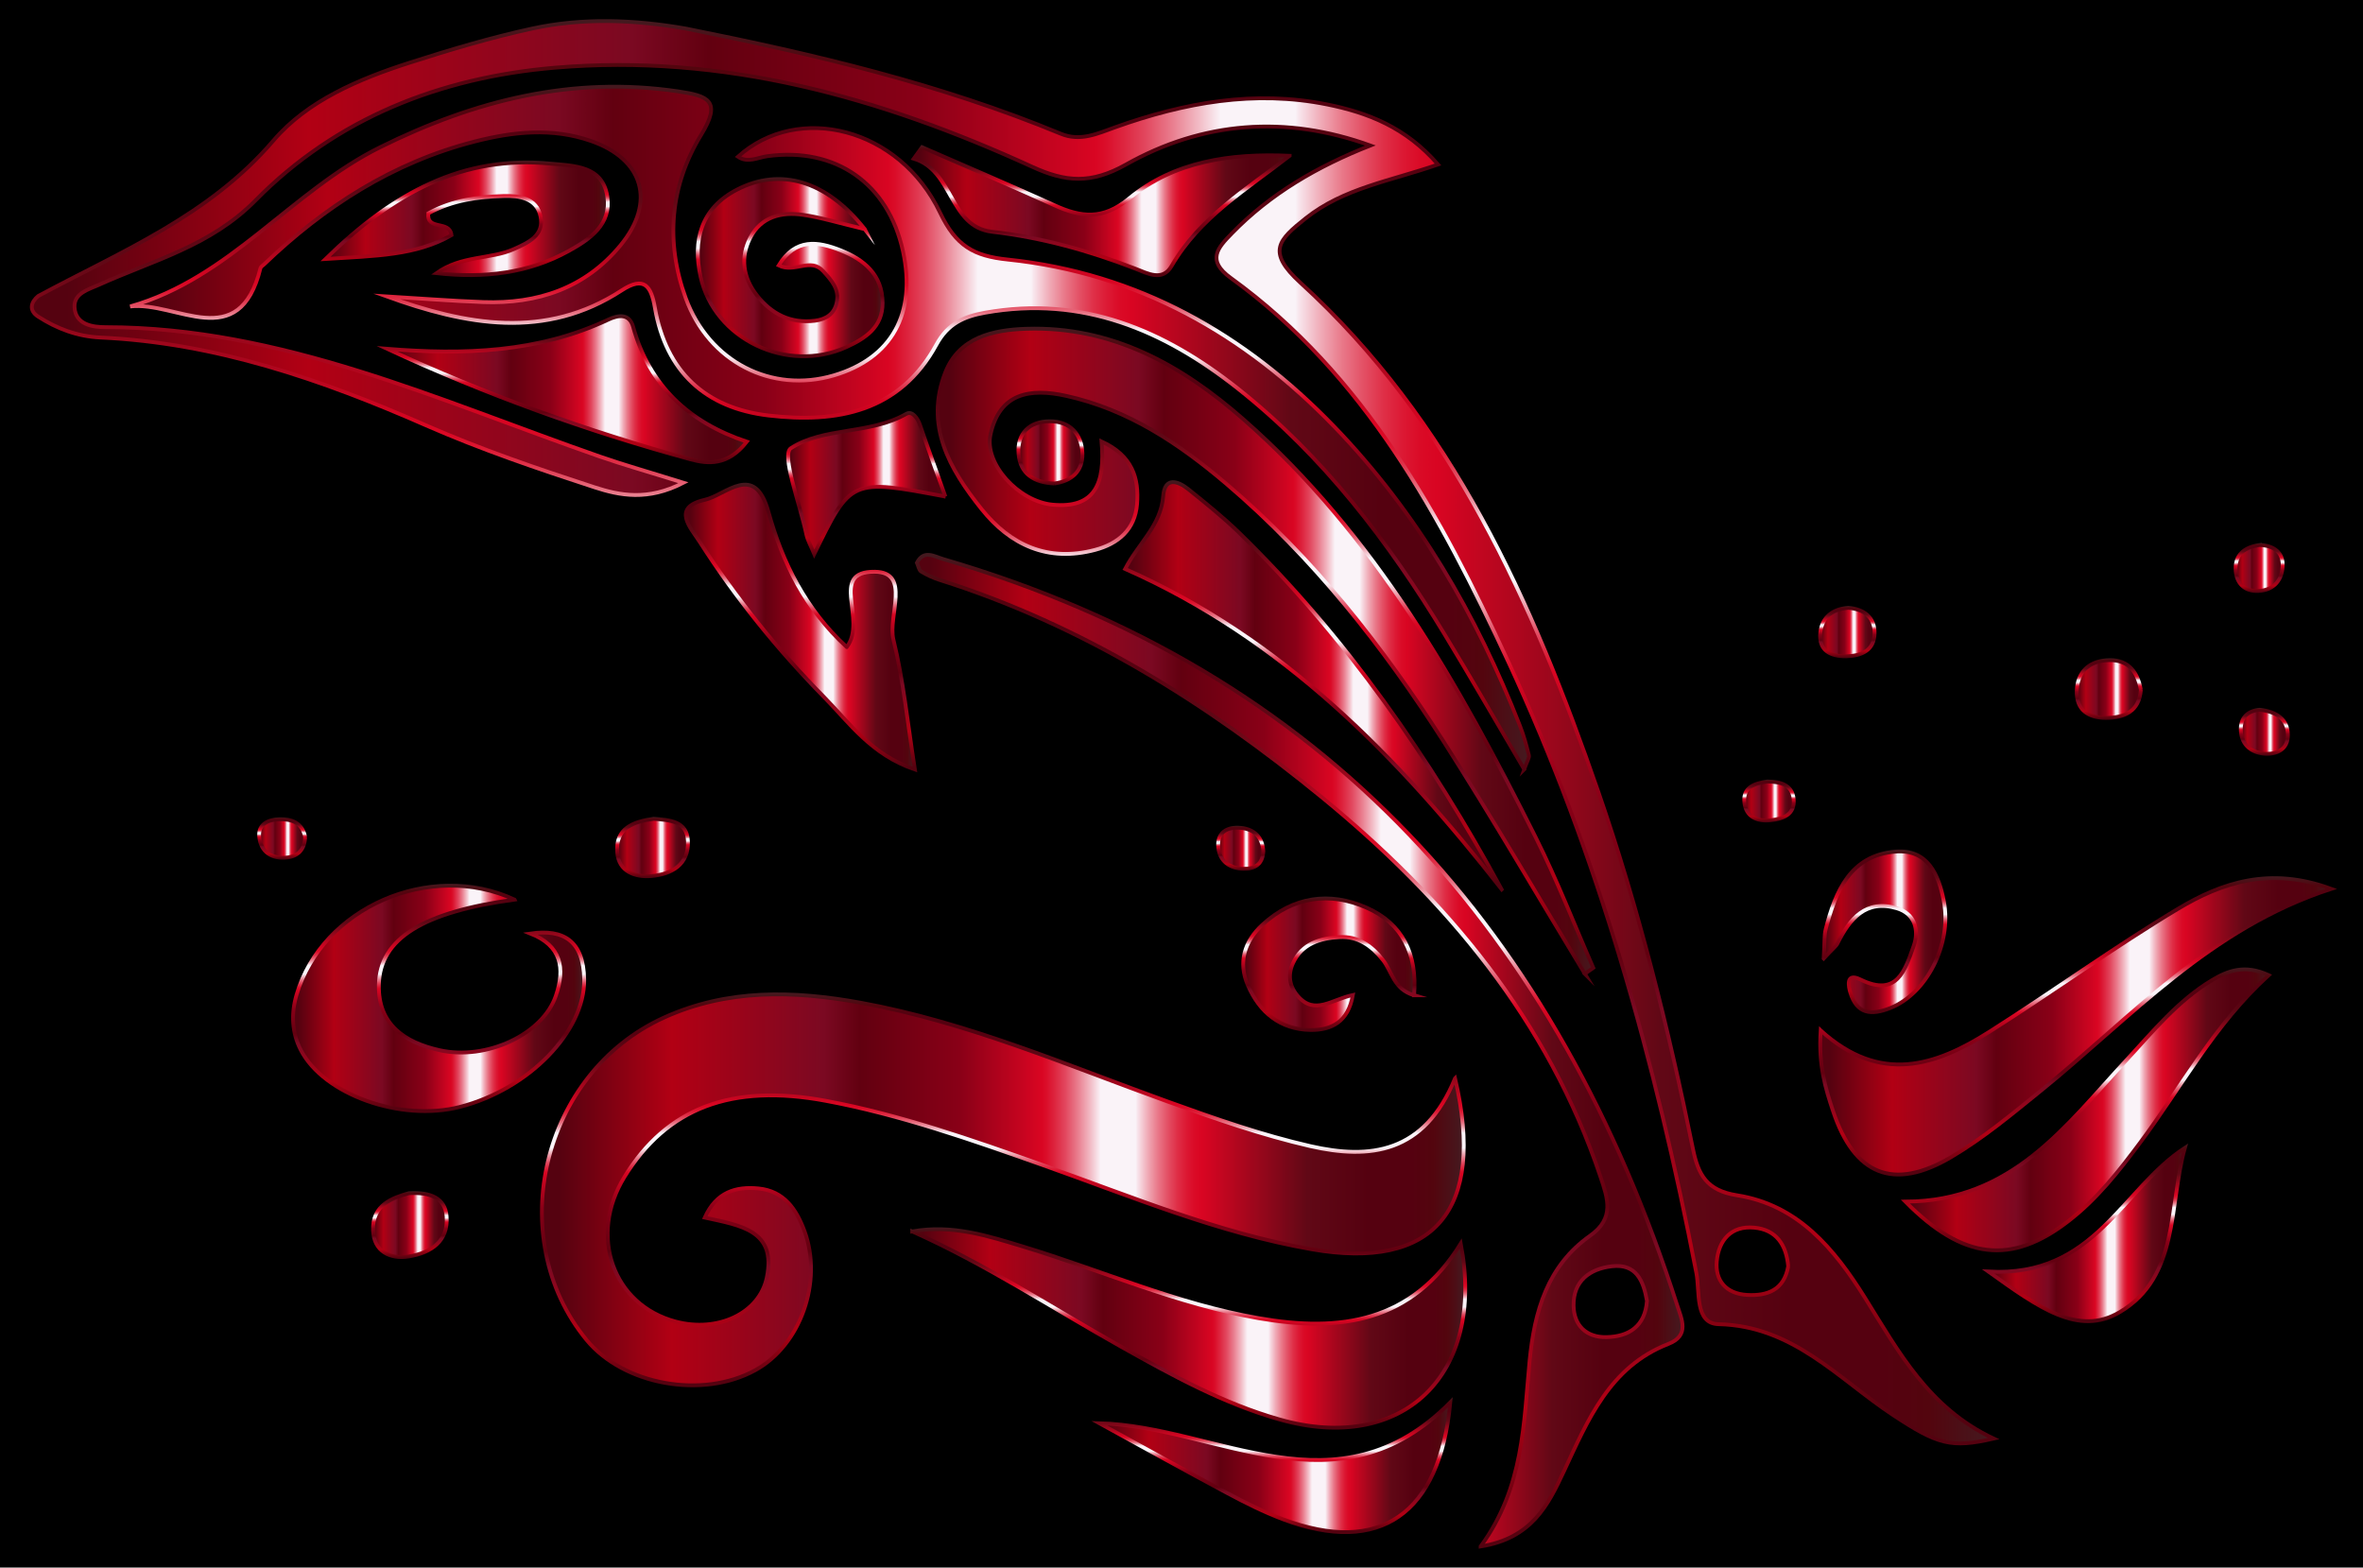 <?xml version="1.0" encoding="UTF-8"?>
<!DOCTYPE svg  PUBLIC '-//W3C//DTD SVG 1.1//EN'  'http://www.w3.org/Graphics/SVG/1.1/DTD/svg11.dtd'>
<svg enable-background="new 0 0 2478.519 1644.253" version="1.1" viewBox="0 0 2478.5 1644.3" xml:space="preserve" xmlns="http://www.w3.org/2000/svg">
<rect x="1e-4" width="2478.5" height="1644.3"/>
<g stroke-miterlimit="10" stroke-width="4">
	<linearGradient id="ax" x1="33.353" x2="2091.1" y1="768.1" y2="768.1" gradientUnits="userSpaceOnUse">
		<stop stop-color="#550210" offset=".018"/>
		<stop stop-color="#B20014" offset=".141"/>
		<stop stop-color="#7B0922" offset=".306"/>
		<stop stop-color="#620010" offset=".345"/>
		<stop stop-color="#890017" offset=".453"/>
		<stop stop-color="#D90522" offset=".542"/>
		<stop stop-color="#DA0D29" offset=".547"/>
		<stop stop-color="#DD243E" offset=".556"/>
		<stop stop-color="#E2485F" offset=".568"/>
		<stop stop-color="#E97C8D" offset=".581"/>
		<stop stop-color="#F2BCC6" offset=".595"/>
		<stop stop-color="#FAF3F8" offset=".606"/>
		<stop stop-color="#FAF3F8" offset=".644"/>
		<stop stop-color="#F8E5EC" offset=".646"/>
		<stop stop-color="#F0ABB7" offset=".657"/>
		<stop stop-color="#E97889" offset=".668"/>
		<stop stop-color="#E34F64" offset=".679"/>
		<stop stop-color="#DF2F47" offset=".689"/>
		<stop stop-color="#DC1833" offset=".699"/>
		<stop stop-color="#DA0A26" offset=".708"/>
		<stop stop-color="#D90522" offset=".716"/>
		<stop stop-color="#610816" offset=".83"/>
		<stop stop-color="#550110" offset=".896"/>
		<stop stop-color="#550110" offset=".943"/>
		<stop stop-color="#53050E" offset=".967"/>
		<stop stop-color="#441A20" offset="1"/>
	</linearGradient>
	<linearGradient id="am" x1="1064.3" x2="1064.3" y1="1516.1" y2="20.126" gradientUnits="userSpaceOnUse">
		<stop stop-color="#550210" offset=".018"/>
		<stop stop-color="#B20014" offset=".141"/>
		<stop stop-color="#7B0922" offset=".306"/>
		<stop stop-color="#620010" offset=".345"/>
		<stop stop-color="#890017" offset=".453"/>
		<stop stop-color="#D90522" offset=".542"/>
		<stop stop-color="#DA0D29" offset=".547"/>
		<stop stop-color="#DD243E" offset=".556"/>
		<stop stop-color="#E2485F" offset=".568"/>
		<stop stop-color="#E97C8D" offset=".581"/>
		<stop stop-color="#F2BCC6" offset=".595"/>
		<stop stop-color="#FAF3F8" offset=".606"/>
		<stop stop-color="#FAF3F8" offset=".644"/>
		<stop stop-color="#F8E5EC" offset=".646"/>
		<stop stop-color="#F0ABB7" offset=".657"/>
		<stop stop-color="#E97889" offset=".668"/>
		<stop stop-color="#E34F64" offset=".679"/>
		<stop stop-color="#DF2F47" offset=".689"/>
		<stop stop-color="#DC1833" offset=".699"/>
		<stop stop-color="#DA0A26" offset=".708"/>
		<stop stop-color="#D90522" offset=".716"/>
		<stop stop-color="#610816" offset=".83"/>
		<stop stop-color="#550110" offset=".896"/>
		<stop stop-color="#550110" offset=".943"/>
		<stop stop-color="#53050E" offset=".967"/>
		<stop stop-color="#441A20" offset="1"/>
	</linearGradient>
	<path d="m719.71 30.041c133.82 26.708 266.38 57.897 392.99 110.27 20.45 8.459 38.435-0.191 57.107-6.863 72.151-25.779 146.03-39.286 222.33-23.87 42.392 8.566 82.362 23.878 116.22 62.969-49.583 17.264-99.001 24.717-138.8 56.395-28.551 22.727-41.329 35.018-5.581 67.606 159.02 144.96 243.66 335.24 312.39 533.76 42.373 122.39 73.599 247.97 99.353 374.83 5.577 27.471 14.588 43.677 46.219 48.65 63.767 10.026 101.9 55.75 134.26 107.59 35.071 56.182 66.757 115.6 134.91 147.61-44.765 10.345-58.795 6.185-105.59-24.731-57.48-37.979-104.72-93.47-182.94-95.266-25.238-0.58-19.527-34.221-23.289-53.652-42.83-221.25-102.51-437.44-197.76-642.26-70.783-152.21-149.84-299.71-290.57-401.5-25.776-18.642-13.706-31.543 1.068-46.738 40.675-41.832 89.744-70.299 145.34-92.208-89.163-32.243-176.22-25.121-256.3 19.942-36.85 20.737-63.433 18.415-98.434 2.386-158.83-72.737-323.64-119.1-500.91-103.92-120.56 10.328-228.75 52.994-313.71 139.15-47.31 47.975-107.27 62.831-163.87 88.407-11.139 5.034-26.773 8.851-25.966 23.68 1.01 18.563 19.457 20.894 32.549 20.901 184.8 0.097 349.31 76.852 518.58 135.74 25.27 8.792 51.069 16.062 87.549 27.444-37.498 19.356-66.873 13.363-93.354 4.735-59.712-19.456-119.46-39.802-176.9-65.018-109.33-47.999-220.77-86.494-341.13-92.014-24.61-1.129-46.096-9.486-65.437-21.96-10.386-6.698-7.301-15.514 0-21.577 87.149-46.85 179.26-84.104 246.86-163.22 35.6-41.665 89.539-64.453 142.68-81.515 42.241-13.561 84.918-26.306 128.3-35.767 53.388-11.643 107.88-9.403 161.83 0zm1155.9 1298.3c-1.948-22.512-12.405-38.428-35.605-40.624-24.249-2.295-37.256 13.282-39.303 35.092-1.932 20.58 9.95 34.164 31.566 35.475 21.783 1.322 39.026-5.399 43.342-29.943z" fill="url(#ax)" stroke="url(#am)"/>
	<linearGradient id="ab" x1="568.44" x2="1535.4" y1="1248.1" y2="1248.1" gradientUnits="userSpaceOnUse">
		<stop stop-color="#550210" offset=".018"/>
		<stop stop-color="#B20014" offset=".141"/>
		<stop stop-color="#7B0922" offset=".306"/>
		<stop stop-color="#620010" offset=".345"/>
		<stop stop-color="#890017" offset=".453"/>
		<stop stop-color="#D90522" offset=".542"/>
		<stop stop-color="#DA0D29" offset=".547"/>
		<stop stop-color="#DD243E" offset=".556"/>
		<stop stop-color="#E2485F" offset=".568"/>
		<stop stop-color="#E97C8D" offset=".581"/>
		<stop stop-color="#F2BCC6" offset=".595"/>
		<stop stop-color="#FAF3F8" offset=".606"/>
		<stop stop-color="#FAF3F8" offset=".644"/>
		<stop stop-color="#F8E5EC" offset=".646"/>
		<stop stop-color="#F0ABB7" offset=".657"/>
		<stop stop-color="#E97889" offset=".668"/>
		<stop stop-color="#E34F64" offset=".679"/>
		<stop stop-color="#DF2F47" offset=".689"/>
		<stop stop-color="#DC1833" offset=".699"/>
		<stop stop-color="#DA0A26" offset=".708"/>
		<stop stop-color="#D90522" offset=".716"/>
		<stop stop-color="#610816" offset=".83"/>
		<stop stop-color="#550110" offset=".896"/>
		<stop stop-color="#550110" offset=".943"/>
		<stop stop-color="#53050E" offset=".967"/>
		<stop stop-color="#441A20" offset="1"/>
	</linearGradient>
	<linearGradient id="q" x1="1051.9" x2="1051.9" y1="1455.1" y2="1041" gradientUnits="userSpaceOnUse">
		<stop stop-color="#550210" offset=".018"/>
		<stop stop-color="#B20014" offset=".141"/>
		<stop stop-color="#7B0922" offset=".306"/>
		<stop stop-color="#620010" offset=".345"/>
		<stop stop-color="#890017" offset=".453"/>
		<stop stop-color="#D90522" offset=".542"/>
		<stop stop-color="#DA0D29" offset=".547"/>
		<stop stop-color="#DD243E" offset=".556"/>
		<stop stop-color="#E2485F" offset=".568"/>
		<stop stop-color="#E97C8D" offset=".581"/>
		<stop stop-color="#F2BCC6" offset=".595"/>
		<stop stop-color="#FAF3F8" offset=".606"/>
		<stop stop-color="#FAF3F8" offset=".644"/>
		<stop stop-color="#F8E5EC" offset=".646"/>
		<stop stop-color="#F0ABB7" offset=".657"/>
		<stop stop-color="#E97889" offset=".668"/>
		<stop stop-color="#E34F64" offset=".679"/>
		<stop stop-color="#DF2F47" offset=".689"/>
		<stop stop-color="#DC1833" offset=".699"/>
		<stop stop-color="#DA0A26" offset=".708"/>
		<stop stop-color="#D90522" offset=".716"/>
		<stop stop-color="#610816" offset=".83"/>
		<stop stop-color="#550110" offset=".896"/>
		<stop stop-color="#550110" offset=".943"/>
		<stop stop-color="#53050E" offset=".967"/>
		<stop stop-color="#441A20" offset="1"/>
	</linearGradient>
	<path d="m1526.2 1131c32.613 139.87-23.305 201.48-150.1 179.46-97.954-17.014-189.5-55.423-282.58-88.426-74.553-26.435-149.16-52.742-227.11-67.305-99.332-18.559-167.07 7.613-211.42 79.789-37.864 61.618-12.186 134.25 53.638 151.72 44.303 11.758 87.86-8.699 95.647-46.134 10.33-49.664-27.409-54.607-65.09-62.944 12.144-26.805 32.601-32.835 56.317-30.538 26.748 2.591 39.911 21.697 48.392 44.894 19.352 52.931-4.268 119.58-51.567 145.67-55.443 30.577-138.38 15.663-177.28-31.878-87.873-107.4-46.519-279.8 81.262-337.87 66.763-30.345 136.24-28.417 206.32-15.669 112.18 20.408 216.38 65.573 322.82 103.94 48.929 17.637 98.402 34.964 148.98 46.526 61.918 14.155 119.56 8.096 151.77-71.224z" fill="url(#ab)" stroke="url(#q)"/>
	<linearGradient id="f" x1="136.56" x2="1603.8" y1="448.97" y2="448.97" gradientUnits="userSpaceOnUse">
		<stop stop-color="#550210" offset=".018"/>
		<stop stop-color="#B20014" offset=".141"/>
		<stop stop-color="#7B0922" offset=".306"/>
		<stop stop-color="#620010" offset=".345"/>
		<stop stop-color="#890017" offset=".453"/>
		<stop stop-color="#D90522" offset=".542"/>
		<stop stop-color="#DA0D29" offset=".547"/>
		<stop stop-color="#DD243E" offset=".556"/>
		<stop stop-color="#E2485F" offset=".568"/>
		<stop stop-color="#E97C8D" offset=".581"/>
		<stop stop-color="#F2BCC6" offset=".595"/>
		<stop stop-color="#FAF3F8" offset=".606"/>
		<stop stop-color="#FAF3F8" offset=".644"/>
		<stop stop-color="#F8E5EC" offset=".646"/>
		<stop stop-color="#F0ABB7" offset=".657"/>
		<stop stop-color="#E97889" offset=".668"/>
		<stop stop-color="#E34F64" offset=".679"/>
		<stop stop-color="#DF2F47" offset=".689"/>
		<stop stop-color="#DC1833" offset=".699"/>
		<stop stop-color="#DA0A26" offset=".708"/>
		<stop stop-color="#D90522" offset=".716"/>
		<stop stop-color="#610816" offset=".83"/>
		<stop stop-color="#550110" offset=".896"/>
		<stop stop-color="#550110" offset=".943"/>
		<stop stop-color="#53050E" offset=".967"/>
		<stop stop-color="#441A20" offset="1"/>
	</linearGradient>
	<linearGradient id="d" x1="870.89" x2="870.89" y1="811.75" y2="88.933" gradientUnits="userSpaceOnUse">
		<stop stop-color="#550210" offset=".018"/>
		<stop stop-color="#B20014" offset=".141"/>
		<stop stop-color="#7B0922" offset=".306"/>
		<stop stop-color="#620010" offset=".345"/>
		<stop stop-color="#890017" offset=".453"/>
		<stop stop-color="#D90522" offset=".542"/>
		<stop stop-color="#DA0D29" offset=".547"/>
		<stop stop-color="#DD243E" offset=".556"/>
		<stop stop-color="#E2485F" offset=".568"/>
		<stop stop-color="#E97C8D" offset=".581"/>
		<stop stop-color="#F2BCC6" offset=".595"/>
		<stop stop-color="#FAF3F8" offset=".606"/>
		<stop stop-color="#FAF3F8" offset=".644"/>
		<stop stop-color="#F8E5EC" offset=".646"/>
		<stop stop-color="#F0ABB7" offset=".657"/>
		<stop stop-color="#E97889" offset=".668"/>
		<stop stop-color="#E34F64" offset=".679"/>
		<stop stop-color="#DF2F47" offset=".689"/>
		<stop stop-color="#DC1833" offset=".699"/>
		<stop stop-color="#DA0A26" offset=".708"/>
		<stop stop-color="#D90522" offset=".716"/>
		<stop stop-color="#610816" offset=".83"/>
		<stop stop-color="#550110" offset=".896"/>
		<stop stop-color="#550110" offset=".943"/>
		<stop stop-color="#53050E" offset=".967"/>
		<stop stop-color="#441A20" offset="1"/>
	</linearGradient>
	<path d="m1598.7 807.02c-28.975-49.24-55.582-95.607-83.289-141.31-59.017-97.343-127.38-187.25-217.32-258.32-77.333-61.109-162.94-97.58-264.79-79.412-22.51 4.015-39.193 11.649-51.07 33.452-38.502 70.677-104.44 82.82-176.08 74.419-66.202-7.764-107.58-45.922-119.22-112.96-3.865-22.265-10.76-33.988-34.848-18.302-80.261 52.267-163.43 36.312-246.7 6.279 33.877 2.041 67.73 4.754 101.64 5.973 56.798 2.042 106.74-14.483 143.8-59.535 37.287-45.325 24.189-90.262-30.954-109.44-40.699-14.154-81.674-9.775-122.16 0.627-85.71 22.024-157.58 68.175-220.81 128.91-1.295 1.244-3.313 2.354-3.684 3.852-22.478 90.728-88.198 34.416-136.7 40.19 104.75-29.673 168.94-120.85 262.43-167.13 99.338-49.169 201.28-74.798 312.36-58.462 31.662 4.656 45.922 10.031 24.164 45.544-32.488 53.027-37.764 112.06-16.287 171.14 24.38 67.076 90.254 100.55 155.48 81.213 60.614-17.968 86.694-64.845 72.445-130.21-15.466-70.949-70.467-109.57-142.38-99.687-10.298 1.415-20.36 7.484-30.733 0.526 63.338-56.893 169.59-30.489 212.04 58.702 16.602 34.879 35.177 45.462 70.884 49.162 136.28 14.121 248.93 78.122 342.77 175.45 87.146 90.382 149.08 197.22 194.61 313.8 3.892 9.966 6.814 20.371 9.318 30.78 0.656 2.73-1.943 6.244-4.921 14.75z" fill="url(#f)" stroke="url(#d)"/>
	<linearGradient id="c" x1="983.46" x2="1671.1" y1="683.1" y2="683.1" gradientUnits="userSpaceOnUse">
		<stop stop-color="#550210" offset=".018"/>
		<stop stop-color="#B20014" offset=".141"/>
		<stop stop-color="#7B0922" offset=".306"/>
		<stop stop-color="#620010" offset=".345"/>
		<stop stop-color="#890017" offset=".453"/>
		<stop stop-color="#D90522" offset=".542"/>
		<stop stop-color="#DA0D29" offset=".547"/>
		<stop stop-color="#DD243E" offset=".556"/>
		<stop stop-color="#E2485F" offset=".568"/>
		<stop stop-color="#E97C8D" offset=".581"/>
		<stop stop-color="#F2BCC6" offset=".595"/>
		<stop stop-color="#FAF3F8" offset=".606"/>
		<stop stop-color="#FAF3F8" offset=".644"/>
		<stop stop-color="#F8E5EC" offset=".646"/>
		<stop stop-color="#F0ABB7" offset=".657"/>
		<stop stop-color="#E97889" offset=".668"/>
		<stop stop-color="#E34F64" offset=".679"/>
		<stop stop-color="#DF2F47" offset=".689"/>
		<stop stop-color="#DC1833" offset=".699"/>
		<stop stop-color="#DA0A26" offset=".708"/>
		<stop stop-color="#D90522" offset=".716"/>
		<stop stop-color="#610816" offset=".83"/>
		<stop stop-color="#550110" offset=".896"/>
		<stop stop-color="#550110" offset=".943"/>
		<stop stop-color="#53050E" offset=".967"/>
		<stop stop-color="#441A20" offset="1"/>
	</linearGradient>
	<linearGradient id="b" x1="1327.5" x2="1327.5" y1="1024.4" y2="342.71" gradientUnits="userSpaceOnUse">
		<stop stop-color="#550210" offset=".018"/>
		<stop stop-color="#B20014" offset=".141"/>
		<stop stop-color="#7B0922" offset=".306"/>
		<stop stop-color="#620010" offset=".345"/>
		<stop stop-color="#890017" offset=".453"/>
		<stop stop-color="#D90522" offset=".542"/>
		<stop stop-color="#DA0D29" offset=".547"/>
		<stop stop-color="#DD243E" offset=".556"/>
		<stop stop-color="#E2485F" offset=".568"/>
		<stop stop-color="#E97C8D" offset=".581"/>
		<stop stop-color="#F2BCC6" offset=".595"/>
		<stop stop-color="#FAF3F8" offset=".606"/>
		<stop stop-color="#FAF3F8" offset=".644"/>
		<stop stop-color="#F8E5EC" offset=".646"/>
		<stop stop-color="#F0ABB7" offset=".657"/>
		<stop stop-color="#E97889" offset=".668"/>
		<stop stop-color="#E34F64" offset=".679"/>
		<stop stop-color="#DF2F47" offset=".689"/>
		<stop stop-color="#DC1833" offset=".699"/>
		<stop stop-color="#DA0A26" offset=".708"/>
		<stop stop-color="#D90522" offset=".716"/>
		<stop stop-color="#610816" offset=".83"/>
		<stop stop-color="#550110" offset=".896"/>
		<stop stop-color="#550110" offset=".943"/>
		<stop stop-color="#53050E" offset=".967"/>
		<stop stop-color="#441A20" offset="1"/>
	</linearGradient>
	<path d="m1662.3 1021.5c-49.148-81.142-96.822-163.22-147.82-243.19-63.919-100.23-137.04-193.26-228.18-270.8-49.699-42.283-103.06-77.981-168.15-92.298-37.746-8.302-69.796-3.081-79.242 40.696-6.635 30.75 29.641 70.006 64.84 73.43 45.194 4.397 55.534-22.722 51.651-66.292 32.437 14.943 39.42 38.498 37.233 65.774-2.13 26.56-19.627 41.564-44.218 48.018-49.292 12.939-88.538-4.91-118.99-42.988-33.47-41.848-59.802-87.628-37.919-143.23 14.477-36.783 49.893-44.608 84.93-45.747 90.016-2.928 163.03 38.095 227.89 95.002 137.85 120.93 225.74 277.44 306.45 438.46 22.32 44.526 40.375 91.189 60.387 136.87-2.955 2.098-5.91 4.196-8.865 6.294z" fill="url(#c)" stroke="url(#b)"/>
	<linearGradient id="a" x1="961.77" x2="1764.8" y1="1102.1" y2="1102.1" gradientUnits="userSpaceOnUse">
		<stop stop-color="#550210" offset=".018"/>
		<stop stop-color="#B20014" offset=".141"/>
		<stop stop-color="#7B0922" offset=".306"/>
		<stop stop-color="#620010" offset=".345"/>
		<stop stop-color="#890017" offset=".453"/>
		<stop stop-color="#D90522" offset=".542"/>
		<stop stop-color="#DA0D29" offset=".547"/>
		<stop stop-color="#DD243E" offset=".556"/>
		<stop stop-color="#E2485F" offset=".568"/>
		<stop stop-color="#E97C8D" offset=".581"/>
		<stop stop-color="#F2BCC6" offset=".595"/>
		<stop stop-color="#FAF3F8" offset=".606"/>
		<stop stop-color="#FAF3F8" offset=".644"/>
		<stop stop-color="#F8E5EC" offset=".646"/>
		<stop stop-color="#F0ABB7" offset=".657"/>
		<stop stop-color="#E97889" offset=".668"/>
		<stop stop-color="#E34F64" offset=".679"/>
		<stop stop-color="#DF2F47" offset=".689"/>
		<stop stop-color="#DC1833" offset=".699"/>
		<stop stop-color="#DA0A26" offset=".708"/>
		<stop stop-color="#D90522" offset=".716"/>
		<stop stop-color="#610816" offset=".83"/>
		<stop stop-color="#550110" offset=".896"/>
		<stop stop-color="#550110" offset=".943"/>
		<stop stop-color="#53050E" offset=".967"/>
		<stop stop-color="#441A20" offset="1"/>
	</linearGradient>
	<linearGradient id="bh" x1="1363.2" x2="1363.2" y1="1624.9" y2="580.03" gradientUnits="userSpaceOnUse">
		<stop stop-color="#550210" offset=".018"/>
		<stop stop-color="#B20014" offset=".141"/>
		<stop stop-color="#7B0922" offset=".306"/>
		<stop stop-color="#620010" offset=".345"/>
		<stop stop-color="#890017" offset=".453"/>
		<stop stop-color="#D90522" offset=".542"/>
		<stop stop-color="#DA0D29" offset=".547"/>
		<stop stop-color="#DD243E" offset=".556"/>
		<stop stop-color="#E2485F" offset=".568"/>
		<stop stop-color="#E97C8D" offset=".581"/>
		<stop stop-color="#F2BCC6" offset=".595"/>
		<stop stop-color="#FAF3F8" offset=".606"/>
		<stop stop-color="#FAF3F8" offset=".644"/>
		<stop stop-color="#F8E5EC" offset=".646"/>
		<stop stop-color="#F0ABB7" offset=".657"/>
		<stop stop-color="#E97889" offset=".668"/>
		<stop stop-color="#E34F64" offset=".679"/>
		<stop stop-color="#DF2F47" offset=".689"/>
		<stop stop-color="#DC1833" offset=".699"/>
		<stop stop-color="#DA0A26" offset=".708"/>
		<stop stop-color="#D90522" offset=".716"/>
		<stop stop-color="#610816" offset=".83"/>
		<stop stop-color="#550110" offset=".896"/>
		<stop stop-color="#550110" offset=".943"/>
		<stop stop-color="#53050E" offset=".967"/>
		<stop stop-color="#441A20" offset="1"/>
	</linearGradient>
	<path d="m1553 1622.1c45.482-62.3 45.036-129.36 51.355-194.62 5.032-51.966 18.7-99.725 63.391-131.25 26.113-18.421 18.552-39.159 10.977-61.769-54.981-164.09-161.46-291.1-292.67-398.48-120.21-98.384-250.73-180.37-400.49-227.65-6.76-2.134-13.383-5.191-19.421-8.88-2.346-1.433-2.892-5.812-4.414-9.197 7.259-13.983 18.29-6.524 27.5-3.838 402.35 117.33 644.46 392.48 769.83 782.37 4.794 14.909 13.54 32.065-9.072 40.874-61.644 24.014-84.378 79.623-109.57 133.48-16.547 35.38-33.692 70.505-87.412 78.973zm174.47-257.53c-3.66-20.987-11.19-39.286-36.766-36.327-23.464 2.714-40.683 15.606-40.202 41.422 0.385 20.657 13.355 33.283 34.306 32.884 23.965-0.457 40.634-11.538 42.662-37.978z" fill="url(#a)" stroke="url(#bh)"/>
	<linearGradient id="bg" x1="956.8" x2="1536.9" y1="1393.4" y2="1393.4" gradientUnits="userSpaceOnUse">
		<stop stop-color="#550210" offset=".018"/>
		<stop stop-color="#B20014" offset=".141"/>
		<stop stop-color="#7B0922" offset=".306"/>
		<stop stop-color="#620010" offset=".345"/>
		<stop stop-color="#890017" offset=".453"/>
		<stop stop-color="#D90522" offset=".542"/>
		<stop stop-color="#DA0D29" offset=".547"/>
		<stop stop-color="#DD243E" offset=".556"/>
		<stop stop-color="#E2485F" offset=".568"/>
		<stop stop-color="#E97C8D" offset=".581"/>
		<stop stop-color="#F2BCC6" offset=".595"/>
		<stop stop-color="#FAF3F8" offset=".606"/>
		<stop stop-color="#FAF3F8" offset=".644"/>
		<stop stop-color="#F8E5EC" offset=".646"/>
		<stop stop-color="#F0ABB7" offset=".657"/>
		<stop stop-color="#E97889" offset=".668"/>
		<stop stop-color="#E34F64" offset=".679"/>
		<stop stop-color="#DF2F47" offset=".689"/>
		<stop stop-color="#DC1833" offset=".699"/>
		<stop stop-color="#DA0A26" offset=".708"/>
		<stop stop-color="#D90522" offset=".716"/>
		<stop stop-color="#610816" offset=".83"/>
		<stop stop-color="#550110" offset=".896"/>
		<stop stop-color="#550110" offset=".943"/>
		<stop stop-color="#53050E" offset=".967"/>
		<stop stop-color="#441A20" offset="1"/>
	</linearGradient>
	<linearGradient id="bf" x1="1244.5" x2="1244.5" y1="1499.5" y2="1287.3" gradientUnits="userSpaceOnUse">
		<stop stop-color="#550210" offset=".018"/>
		<stop stop-color="#B20014" offset=".141"/>
		<stop stop-color="#7B0922" offset=".306"/>
		<stop stop-color="#620010" offset=".345"/>
		<stop stop-color="#890017" offset=".453"/>
		<stop stop-color="#D90522" offset=".542"/>
		<stop stop-color="#DA0D29" offset=".547"/>
		<stop stop-color="#DD243E" offset=".556"/>
		<stop stop-color="#E2485F" offset=".568"/>
		<stop stop-color="#E97C8D" offset=".581"/>
		<stop stop-color="#F2BCC6" offset=".595"/>
		<stop stop-color="#FAF3F8" offset=".606"/>
		<stop stop-color="#FAF3F8" offset=".644"/>
		<stop stop-color="#F8E5EC" offset=".646"/>
		<stop stop-color="#F0ABB7" offset=".657"/>
		<stop stop-color="#E97889" offset=".668"/>
		<stop stop-color="#E34F64" offset=".679"/>
		<stop stop-color="#DF2F47" offset=".689"/>
		<stop stop-color="#DC1833" offset=".699"/>
		<stop stop-color="#DA0A26" offset=".708"/>
		<stop stop-color="#D90522" offset=".716"/>
		<stop stop-color="#610816" offset=".83"/>
		<stop stop-color="#550110" offset=".896"/>
		<stop stop-color="#550110" offset=".943"/>
		<stop stop-color="#53050E" offset=".967"/>
		<stop stop-color="#441A20" offset="1"/>
	</linearGradient>
	<path d="m956.8 1291.7c42.027-7.536 79.153 4.606 116.64 15.97 82.198 24.918 161.12 60.093 246.57 75.003 85.708 14.954 160.88 4.612 212.16-78.284 26.393 137.99-61.221 221.16-190.14 184.51-59.075-16.791-112.52-46.208-165.75-76.051-72.673-40.75-142.47-86.781-219.48-121.15z" fill="url(#bg)" stroke="url(#bf)"/>
	<linearGradient id="be" x1="1909.2" x2="2445.2" y1="1076.6" y2="1076.6" gradientUnits="userSpaceOnUse">
		<stop stop-color="#550210" offset=".018"/>
		<stop stop-color="#B20014" offset=".141"/>
		<stop stop-color="#7B0922" offset=".306"/>
		<stop stop-color="#620010" offset=".345"/>
		<stop stop-color="#890017" offset=".453"/>
		<stop stop-color="#D90522" offset=".542"/>
		<stop stop-color="#DA0D29" offset=".547"/>
		<stop stop-color="#DD243E" offset=".556"/>
		<stop stop-color="#E2485F" offset=".568"/>
		<stop stop-color="#E97C8D" offset=".581"/>
		<stop stop-color="#F2BCC6" offset=".595"/>
		<stop stop-color="#FAF3F8" offset=".606"/>
		<stop stop-color="#FAF3F8" offset=".644"/>
		<stop stop-color="#F8E5EC" offset=".646"/>
		<stop stop-color="#F0ABB7" offset=".657"/>
		<stop stop-color="#E97889" offset=".668"/>
		<stop stop-color="#E34F64" offset=".679"/>
		<stop stop-color="#DF2F47" offset=".689"/>
		<stop stop-color="#DC1833" offset=".699"/>
		<stop stop-color="#DA0A26" offset=".708"/>
		<stop stop-color="#D90522" offset=".716"/>
		<stop stop-color="#610816" offset=".83"/>
		<stop stop-color="#550110" offset=".896"/>
		<stop stop-color="#550110" offset=".943"/>
		<stop stop-color="#53050E" offset=".967"/>
		<stop stop-color="#441A20" offset="1"/>
	</linearGradient>
	<linearGradient id="bd" x1="2179.2" x2="2179.2" y1="1234" y2="919.13" gradientUnits="userSpaceOnUse">
		<stop stop-color="#550210" offset=".018"/>
		<stop stop-color="#B20014" offset=".141"/>
		<stop stop-color="#7B0922" offset=".306"/>
		<stop stop-color="#620010" offset=".345"/>
		<stop stop-color="#890017" offset=".453"/>
		<stop stop-color="#D90522" offset=".542"/>
		<stop stop-color="#DA0D29" offset=".547"/>
		<stop stop-color="#DD243E" offset=".556"/>
		<stop stop-color="#E2485F" offset=".568"/>
		<stop stop-color="#E97C8D" offset=".581"/>
		<stop stop-color="#F2BCC6" offset=".595"/>
		<stop stop-color="#FAF3F8" offset=".606"/>
		<stop stop-color="#FAF3F8" offset=".644"/>
		<stop stop-color="#F8E5EC" offset=".646"/>
		<stop stop-color="#F0ABB7" offset=".657"/>
		<stop stop-color="#E97889" offset=".668"/>
		<stop stop-color="#E34F64" offset=".679"/>
		<stop stop-color="#DF2F47" offset=".689"/>
		<stop stop-color="#DC1833" offset=".699"/>
		<stop stop-color="#DA0A26" offset=".708"/>
		<stop stop-color="#D90522" offset=".716"/>
		<stop stop-color="#610816" offset=".83"/>
		<stop stop-color="#550110" offset=".896"/>
		<stop stop-color="#550110" offset=".943"/>
		<stop stop-color="#53050E" offset=".967"/>
		<stop stop-color="#441A20" offset="1"/>
	</linearGradient>
	<path d="m1909.7 1080.9c62.718 56.825 120.75 36.938 176.76 1.468 66.621-42.186 130.59-88.68 198.17-129.19 45.856-27.485 96.416-44.5 160.51-20.82-128.17 41.743-209.86 135.07-303.94 211.28-30.582 24.772-61.177 50.356-94.911 70.23-60.522 35.654-101.48 18.452-123.73-48.691-7.811-23.574-15.438-47.616-12.861-84.282z" fill="url(#be)" stroke="url(#bd)"/>
	<linearGradient id="bc" x1="307.37" x2="612.75" y1="1047.2" y2="1047.2" gradientUnits="userSpaceOnUse">
		<stop stop-color="#550210" offset=".018"/>
		<stop stop-color="#B20014" offset=".141"/>
		<stop stop-color="#7B0922" offset=".306"/>
		<stop stop-color="#620010" offset=".345"/>
		<stop stop-color="#890017" offset=".453"/>
		<stop stop-color="#D90522" offset=".542"/>
		<stop stop-color="#DA0D29" offset=".547"/>
		<stop stop-color="#DD243E" offset=".556"/>
		<stop stop-color="#E2485F" offset=".568"/>
		<stop stop-color="#E97C8D" offset=".581"/>
		<stop stop-color="#F2BCC6" offset=".595"/>
		<stop stop-color="#FAF3F8" offset=".606"/>
		<stop stop-color="#FAF3F8" offset=".644"/>
		<stop stop-color="#F8E5EC" offset=".646"/>
		<stop stop-color="#F0ABB7" offset=".657"/>
		<stop stop-color="#E97889" offset=".668"/>
		<stop stop-color="#E34F64" offset=".679"/>
		<stop stop-color="#DF2F47" offset=".689"/>
		<stop stop-color="#DC1833" offset=".699"/>
		<stop stop-color="#DA0A26" offset=".708"/>
		<stop stop-color="#D90522" offset=".716"/>
		<stop stop-color="#610816" offset=".83"/>
		<stop stop-color="#550110" offset=".896"/>
		<stop stop-color="#550110" offset=".943"/>
		<stop stop-color="#53050E" offset=".967"/>
		<stop stop-color="#441A20" offset="1"/>
	</linearGradient>
	<linearGradient id="bb" x1="460.06" x2="460.06" y1="1167.5" y2="926.99" gradientUnits="userSpaceOnUse">
		<stop stop-color="#550210" offset=".018"/>
		<stop stop-color="#B20014" offset=".141"/>
		<stop stop-color="#7B0922" offset=".306"/>
		<stop stop-color="#620010" offset=".345"/>
		<stop stop-color="#890017" offset=".453"/>
		<stop stop-color="#D90522" offset=".542"/>
		<stop stop-color="#DA0D29" offset=".547"/>
		<stop stop-color="#DD243E" offset=".556"/>
		<stop stop-color="#E2485F" offset=".568"/>
		<stop stop-color="#E97C8D" offset=".581"/>
		<stop stop-color="#F2BCC6" offset=".595"/>
		<stop stop-color="#FAF3F8" offset=".606"/>
		<stop stop-color="#FAF3F8" offset=".644"/>
		<stop stop-color="#F8E5EC" offset=".646"/>
		<stop stop-color="#F0ABB7" offset=".657"/>
		<stop stop-color="#E97889" offset=".668"/>
		<stop stop-color="#E34F64" offset=".679"/>
		<stop stop-color="#DF2F47" offset=".689"/>
		<stop stop-color="#DC1833" offset=".699"/>
		<stop stop-color="#DA0A26" offset=".708"/>
		<stop stop-color="#D90522" offset=".716"/>
		<stop stop-color="#610816" offset=".83"/>
		<stop stop-color="#550110" offset=".896"/>
		<stop stop-color="#550110" offset=".943"/>
		<stop stop-color="#53050E" offset=".967"/>
		<stop stop-color="#441A20" offset="1"/>
	</linearGradient>
	<path d="m539.68 943.64c-95.693 12.956-141.39 40.726-142.31 89.58-0.783 41.476 27.168 60.191 63.541 68.361 49.18 11.046 108.11-16.493 122.06-56.93 10.075-29.211 5.691-52.732-26.584-65.447 35.061-5.061 55.712 7.985 56.352 48.117 0.869 54.529-58.219 115.29-130.36 133.76-61.967 15.872-142.72-12.818-166.9-59.713-9.482-18.394-10.207-38.021-4.48-57.713 26.629-91.56 140.36-141.24 228.68-100.02z" fill="url(#bc)" stroke="url(#bb)"/>
	<linearGradient id="ba" x1="1180.1" x2="1575.1" y1="719.33" y2="719.33" gradientUnits="userSpaceOnUse">
		<stop stop-color="#550210" offset=".018"/>
		<stop stop-color="#B20014" offset=".141"/>
		<stop stop-color="#7B0922" offset=".306"/>
		<stop stop-color="#620010" offset=".345"/>
		<stop stop-color="#890017" offset=".453"/>
		<stop stop-color="#D90522" offset=".542"/>
		<stop stop-color="#DA0D29" offset=".547"/>
		<stop stop-color="#DD243E" offset=".556"/>
		<stop stop-color="#E2485F" offset=".568"/>
		<stop stop-color="#E97C8D" offset=".581"/>
		<stop stop-color="#F2BCC6" offset=".595"/>
		<stop stop-color="#FAF3F8" offset=".606"/>
		<stop stop-color="#FAF3F8" offset=".644"/>
		<stop stop-color="#F8E5EC" offset=".646"/>
		<stop stop-color="#F0ABB7" offset=".657"/>
		<stop stop-color="#E97889" offset=".668"/>
		<stop stop-color="#E34F64" offset=".679"/>
		<stop stop-color="#DF2F47" offset=".689"/>
		<stop stop-color="#DC1833" offset=".699"/>
		<stop stop-color="#DA0A26" offset=".708"/>
		<stop stop-color="#D90522" offset=".716"/>
		<stop stop-color="#610816" offset=".83"/>
		<stop stop-color="#550110" offset=".896"/>
		<stop stop-color="#550110" offset=".943"/>
		<stop stop-color="#53050E" offset=".967"/>
		<stop stop-color="#441A20" offset="1"/>
	</linearGradient>
	<linearGradient id="az" x1="1377.1" x2="1377.1" y1="934.15" y2="503.74" gradientUnits="userSpaceOnUse">
		<stop stop-color="#550210" offset=".018"/>
		<stop stop-color="#B20014" offset=".141"/>
		<stop stop-color="#7B0922" offset=".306"/>
		<stop stop-color="#620010" offset=".345"/>
		<stop stop-color="#890017" offset=".453"/>
		<stop stop-color="#D90522" offset=".542"/>
		<stop stop-color="#DA0D29" offset=".547"/>
		<stop stop-color="#DD243E" offset=".556"/>
		<stop stop-color="#E2485F" offset=".568"/>
		<stop stop-color="#E97C8D" offset=".581"/>
		<stop stop-color="#F2BCC6" offset=".595"/>
		<stop stop-color="#FAF3F8" offset=".606"/>
		<stop stop-color="#FAF3F8" offset=".644"/>
		<stop stop-color="#F8E5EC" offset=".646"/>
		<stop stop-color="#F0ABB7" offset=".657"/>
		<stop stop-color="#E97889" offset=".668"/>
		<stop stop-color="#E34F64" offset=".679"/>
		<stop stop-color="#DF2F47" offset=".689"/>
		<stop stop-color="#DC1833" offset=".699"/>
		<stop stop-color="#DA0A26" offset=".708"/>
		<stop stop-color="#D90522" offset=".716"/>
		<stop stop-color="#610816" offset=".83"/>
		<stop stop-color="#550110" offset=".896"/>
		<stop stop-color="#550110" offset=".943"/>
		<stop stop-color="#53050E" offset=".967"/>
		<stop stop-color="#441A20" offset="1"/>
	</linearGradient>
	<path d="m1575.1 932.92c-108.98-139.29-229.39-262.96-394.98-336.14 13.778-26.691 37.59-45.554 39.943-76.522 1.549-20.383 15.409-15.962 26.601-6.939 18.144 14.628 36.436 29.266 53.101 45.506 112.45 109.58 200.78 237.09 275.34 374.09z" fill="url(#ba)" stroke="url(#az)"/>
	<linearGradient id="ay" x1="1998.6" x2="2379.6" y1="1164.2" y2="1164.2" gradientUnits="userSpaceOnUse">
		<stop stop-color="#550210" offset=".018"/>
		<stop stop-color="#B20014" offset=".141"/>
		<stop stop-color="#7B0922" offset=".306"/>
		<stop stop-color="#620010" offset=".345"/>
		<stop stop-color="#890017" offset=".453"/>
		<stop stop-color="#D90522" offset=".542"/>
		<stop stop-color="#DA0D29" offset=".547"/>
		<stop stop-color="#DD243E" offset=".556"/>
		<stop stop-color="#E2485F" offset=".568"/>
		<stop stop-color="#E97C8D" offset=".581"/>
		<stop stop-color="#F2BCC6" offset=".595"/>
		<stop stop-color="#FAF3F8" offset=".606"/>
		<stop stop-color="#FAF3F8" offset=".644"/>
		<stop stop-color="#F8E5EC" offset=".646"/>
		<stop stop-color="#F0ABB7" offset=".657"/>
		<stop stop-color="#E97889" offset=".668"/>
		<stop stop-color="#E34F64" offset=".679"/>
		<stop stop-color="#DF2F47" offset=".689"/>
		<stop stop-color="#DC1833" offset=".699"/>
		<stop stop-color="#DA0A26" offset=".708"/>
		<stop stop-color="#D90522" offset=".716"/>
		<stop stop-color="#610816" offset=".83"/>
		<stop stop-color="#550110" offset=".896"/>
		<stop stop-color="#550110" offset=".943"/>
		<stop stop-color="#53050E" offset=".967"/>
		<stop stop-color="#441A20" offset="1"/>
	</linearGradient>
	<linearGradient id="aw" x1="2188.5" x2="2188.5" y1="1313.6" y2="1014.9" gradientUnits="userSpaceOnUse">
		<stop stop-color="#550210" offset=".018"/>
		<stop stop-color="#B20014" offset=".141"/>
		<stop stop-color="#7B0922" offset=".306"/>
		<stop stop-color="#620010" offset=".345"/>
		<stop stop-color="#890017" offset=".453"/>
		<stop stop-color="#D90522" offset=".542"/>
		<stop stop-color="#DA0D29" offset=".547"/>
		<stop stop-color="#DD243E" offset=".556"/>
		<stop stop-color="#E2485F" offset=".568"/>
		<stop stop-color="#E97C8D" offset=".581"/>
		<stop stop-color="#F2BCC6" offset=".595"/>
		<stop stop-color="#FAF3F8" offset=".606"/>
		<stop stop-color="#FAF3F8" offset=".644"/>
		<stop stop-color="#F8E5EC" offset=".646"/>
		<stop stop-color="#F0ABB7" offset=".657"/>
		<stop stop-color="#E97889" offset=".668"/>
		<stop stop-color="#E34F64" offset=".679"/>
		<stop stop-color="#DF2F47" offset=".689"/>
		<stop stop-color="#DC1833" offset=".699"/>
		<stop stop-color="#DA0A26" offset=".708"/>
		<stop stop-color="#D90522" offset=".716"/>
		<stop stop-color="#610816" offset=".83"/>
		<stop stop-color="#550110" offset=".896"/>
		<stop stop-color="#550110" offset=".943"/>
		<stop stop-color="#53050E" offset=".967"/>
		<stop stop-color="#441A20" offset="1"/>
	</linearGradient>
	<path d="m2379.6 1022.9c-57.616 52.416-91.462 117.4-134.69 175.48-22.504 30.241-45.725 59.681-75.802 82.806-59.153 45.48-109.81 40.848-170.56-20.77 112.02-0.371 168.19-79.808 231.66-148.28 27.95-30.155 53.941-62.382 89.739-83.896 16.652-10.007 34.544-16.952 59.652-5.343z" fill="url(#ay)" stroke="url(#aw)"/>
	<linearGradient id="av" x1="719.27" x2="959.61" y1="657.77" y2="657.77" gradientUnits="userSpaceOnUse">
		<stop stop-color="#550210" offset=".018"/>
		<stop stop-color="#B20014" offset=".141"/>
		<stop stop-color="#7B0922" offset=".306"/>
		<stop stop-color="#620010" offset=".345"/>
		<stop stop-color="#890017" offset=".453"/>
		<stop stop-color="#D90522" offset=".542"/>
		<stop stop-color="#DA0D29" offset=".547"/>
		<stop stop-color="#DD243E" offset=".556"/>
		<stop stop-color="#E2485F" offset=".568"/>
		<stop stop-color="#E97C8D" offset=".581"/>
		<stop stop-color="#F2BCC6" offset=".595"/>
		<stop stop-color="#FAF3F8" offset=".606"/>
		<stop stop-color="#FAF3F8" offset=".644"/>
		<stop stop-color="#F8E5EC" offset=".646"/>
		<stop stop-color="#F0ABB7" offset=".657"/>
		<stop stop-color="#E97889" offset=".668"/>
		<stop stop-color="#E34F64" offset=".679"/>
		<stop stop-color="#DF2F47" offset=".689"/>
		<stop stop-color="#DC1833" offset=".699"/>
		<stop stop-color="#DA0A26" offset=".708"/>
		<stop stop-color="#D90522" offset=".716"/>
		<stop stop-color="#610816" offset=".83"/>
		<stop stop-color="#550110" offset=".896"/>
		<stop stop-color="#550110" offset=".943"/>
		<stop stop-color="#53050E" offset=".967"/>
		<stop stop-color="#441A20" offset="1"/>
	</linearGradient>
	<linearGradient id="au" x1="839.69" x2="839.69" y1="810.14" y2="506.35" gradientUnits="userSpaceOnUse">
		<stop stop-color="#550210" offset=".018"/>
		<stop stop-color="#B20014" offset=".141"/>
		<stop stop-color="#7B0922" offset=".306"/>
		<stop stop-color="#620010" offset=".345"/>
		<stop stop-color="#890017" offset=".453"/>
		<stop stop-color="#D90522" offset=".542"/>
		<stop stop-color="#DA0D29" offset=".547"/>
		<stop stop-color="#DD243E" offset=".556"/>
		<stop stop-color="#E2485F" offset=".568"/>
		<stop stop-color="#E97C8D" offset=".581"/>
		<stop stop-color="#F2BCC6" offset=".595"/>
		<stop stop-color="#FAF3F8" offset=".606"/>
		<stop stop-color="#FAF3F8" offset=".644"/>
		<stop stop-color="#F8E5EC" offset=".646"/>
		<stop stop-color="#F0ABB7" offset=".657"/>
		<stop stop-color="#E97889" offset=".668"/>
		<stop stop-color="#E34F64" offset=".679"/>
		<stop stop-color="#DF2F47" offset=".689"/>
		<stop stop-color="#DC1833" offset=".699"/>
		<stop stop-color="#DA0A26" offset=".708"/>
		<stop stop-color="#D90522" offset=".716"/>
		<stop stop-color="#610816" offset=".83"/>
		<stop stop-color="#550110" offset=".896"/>
		<stop stop-color="#550110" offset=".943"/>
		<stop stop-color="#53050E" offset=".967"/>
		<stop stop-color="#441A20" offset="1"/>
	</linearGradient>
	<path d="m888.17 678.73c21.733-28.966-19.373-79.504 29.266-79.025 38.516 0.379 13.567 46.511 19.674 71.265 10.553 42.771 14.773 87.104 22.505 136.21-45.596-15.482-68.391-48.648-95.161-75.871-48.981-49.811-92.861-104.12-130.59-163-9.357-14.605-30.138-36.004 5.41-44.04 22.341-5.051 52.313-39.718 66.783 12.69 14.684 53.182 38.728 101.98 82.109 141.77z" fill="url(#av)" stroke="url(#au)"/>
	<linearGradient id="at" x1="406.02" x2="783.33" y1="408.27" y2="408.27" gradientUnits="userSpaceOnUse">
		<stop stop-color="#550210" offset=".018"/>
		<stop stop-color="#B20014" offset=".141"/>
		<stop stop-color="#7B0922" offset=".306"/>
		<stop stop-color="#620010" offset=".345"/>
		<stop stop-color="#890017" offset=".453"/>
		<stop stop-color="#D90522" offset=".542"/>
		<stop stop-color="#DA0D29" offset=".547"/>
		<stop stop-color="#DD243E" offset=".556"/>
		<stop stop-color="#E2485F" offset=".568"/>
		<stop stop-color="#E97C8D" offset=".581"/>
		<stop stop-color="#F2BCC6" offset=".595"/>
		<stop stop-color="#FAF3F8" offset=".606"/>
		<stop stop-color="#FAF3F8" offset=".644"/>
		<stop stop-color="#F8E5EC" offset=".646"/>
		<stop stop-color="#F0ABB7" offset=".657"/>
		<stop stop-color="#E97889" offset=".668"/>
		<stop stop-color="#E34F64" offset=".679"/>
		<stop stop-color="#DF2F47" offset=".689"/>
		<stop stop-color="#DC1833" offset=".699"/>
		<stop stop-color="#DA0A26" offset=".708"/>
		<stop stop-color="#D90522" offset=".716"/>
		<stop stop-color="#610816" offset=".83"/>
		<stop stop-color="#550110" offset=".896"/>
		<stop stop-color="#550110" offset=".943"/>
		<stop stop-color="#53050E" offset=".967"/>
		<stop stop-color="#441A20" offset="1"/>
	</linearGradient>
	<linearGradient id="as" x1="590.85" x2="590.85" y1="486.88" y2="329.67" gradientUnits="userSpaceOnUse">
		<stop stop-color="#550210" offset=".018"/>
		<stop stop-color="#B20014" offset=".141"/>
		<stop stop-color="#7B0922" offset=".306"/>
		<stop stop-color="#620010" offset=".345"/>
		<stop stop-color="#890017" offset=".453"/>
		<stop stop-color="#D90522" offset=".542"/>
		<stop stop-color="#DA0D29" offset=".547"/>
		<stop stop-color="#DD243E" offset=".556"/>
		<stop stop-color="#E2485F" offset=".568"/>
		<stop stop-color="#E97C8D" offset=".581"/>
		<stop stop-color="#F2BCC6" offset=".595"/>
		<stop stop-color="#FAF3F8" offset=".606"/>
		<stop stop-color="#FAF3F8" offset=".644"/>
		<stop stop-color="#F8E5EC" offset=".646"/>
		<stop stop-color="#F0ABB7" offset=".657"/>
		<stop stop-color="#E97889" offset=".668"/>
		<stop stop-color="#E34F64" offset=".679"/>
		<stop stop-color="#DF2F47" offset=".689"/>
		<stop stop-color="#DC1833" offset=".699"/>
		<stop stop-color="#DA0A26" offset=".708"/>
		<stop stop-color="#D90522" offset=".716"/>
		<stop stop-color="#610816" offset=".83"/>
		<stop stop-color="#550110" offset=".896"/>
		<stop stop-color="#550110" offset=".943"/>
		<stop stop-color="#53050E" offset=".967"/>
		<stop stop-color="#441A20" offset="1"/>
	</linearGradient>
	<path d="m406.02 365.87c80.423 6.405 158.17 4.148 232.03-30.627 10.354-4.875 22.11-6.757 26.072 7.618 16.932 61.43 58.495 100.24 119.21 120.44-19.76 25.492-40.82 23.496-59.297 18.455-108.69-29.65-214.44-67.869-318.01-115.88z" fill="url(#at)" stroke="url(#as)"/>
	<linearGradient id="ar" x1="1153" x2="1521.2" y1="1539" y2="1539" gradientUnits="userSpaceOnUse">
		<stop stop-color="#550210" offset=".018"/>
		<stop stop-color="#B20014" offset=".141"/>
		<stop stop-color="#7B0922" offset=".306"/>
		<stop stop-color="#620010" offset=".345"/>
		<stop stop-color="#890017" offset=".453"/>
		<stop stop-color="#D90522" offset=".542"/>
		<stop stop-color="#DA0D29" offset=".547"/>
		<stop stop-color="#DD243E" offset=".556"/>
		<stop stop-color="#E2485F" offset=".568"/>
		<stop stop-color="#E97C8D" offset=".581"/>
		<stop stop-color="#F2BCC6" offset=".595"/>
		<stop stop-color="#FAF3F8" offset=".606"/>
		<stop stop-color="#FAF3F8" offset=".644"/>
		<stop stop-color="#F8E5EC" offset=".646"/>
		<stop stop-color="#F0ABB7" offset=".657"/>
		<stop stop-color="#E97889" offset=".668"/>
		<stop stop-color="#E34F64" offset=".679"/>
		<stop stop-color="#DF2F47" offset=".689"/>
		<stop stop-color="#DC1833" offset=".699"/>
		<stop stop-color="#DA0A26" offset=".708"/>
		<stop stop-color="#D90522" offset=".716"/>
		<stop stop-color="#610816" offset=".83"/>
		<stop stop-color="#550110" offset=".896"/>
		<stop stop-color="#550110" offset=".943"/>
		<stop stop-color="#53050E" offset=".967"/>
		<stop stop-color="#441A20" offset="1"/>
	</linearGradient>
	<linearGradient id="aq" x1="1334.3" x2="1334.3" y1="1609.1" y2="1465.6" gradientUnits="userSpaceOnUse">
		<stop stop-color="#550210" offset=".018"/>
		<stop stop-color="#B20014" offset=".141"/>
		<stop stop-color="#7B0922" offset=".306"/>
		<stop stop-color="#620010" offset=".345"/>
		<stop stop-color="#890017" offset=".453"/>
		<stop stop-color="#D90522" offset=".542"/>
		<stop stop-color="#DA0D29" offset=".547"/>
		<stop stop-color="#DD243E" offset=".556"/>
		<stop stop-color="#E2485F" offset=".568"/>
		<stop stop-color="#E97C8D" offset=".581"/>
		<stop stop-color="#F2BCC6" offset=".595"/>
		<stop stop-color="#FAF3F8" offset=".606"/>
		<stop stop-color="#FAF3F8" offset=".644"/>
		<stop stop-color="#F8E5EC" offset=".646"/>
		<stop stop-color="#F0ABB7" offset=".657"/>
		<stop stop-color="#E97889" offset=".668"/>
		<stop stop-color="#E34F64" offset=".679"/>
		<stop stop-color="#DF2F47" offset=".689"/>
		<stop stop-color="#DC1833" offset=".699"/>
		<stop stop-color="#DA0A26" offset=".708"/>
		<stop stop-color="#D90522" offset=".716"/>
		<stop stop-color="#610816" offset=".83"/>
		<stop stop-color="#550110" offset=".896"/>
		<stop stop-color="#550110" offset=".943"/>
		<stop stop-color="#53050E" offset=".967"/>
		<stop stop-color="#441A20" offset="1"/>
	</linearGradient>
	<path d="m1153 1492.8c124.08 3.44 249.4 98.074 368.21-21.867-11.13 117.99-74.513 160.57-175.09 122.83-20.067-7.532-39.442-17.246-58.388-27.355-45.149-24.089-89.851-49.015-134.73-73.604z" fill="url(#ar)" stroke="url(#aq)"/>
	<linearGradient id="ap" x1="958.45" x2="1352.7" y1="221.53" y2="221.53" gradientUnits="userSpaceOnUse">
		<stop stop-color="#550210" offset=".018"/>
		<stop stop-color="#B20014" offset=".141"/>
		<stop stop-color="#7B0922" offset=".306"/>
		<stop stop-color="#620010" offset=".345"/>
		<stop stop-color="#890017" offset=".453"/>
		<stop stop-color="#D90522" offset=".542"/>
		<stop stop-color="#DA0D29" offset=".547"/>
		<stop stop-color="#DD243E" offset=".556"/>
		<stop stop-color="#E2485F" offset=".568"/>
		<stop stop-color="#E97C8D" offset=".581"/>
		<stop stop-color="#F2BCC6" offset=".595"/>
		<stop stop-color="#FAF3F8" offset=".606"/>
		<stop stop-color="#FAF3F8" offset=".644"/>
		<stop stop-color="#F8E5EC" offset=".646"/>
		<stop stop-color="#F0ABB7" offset=".657"/>
		<stop stop-color="#E97889" offset=".668"/>
		<stop stop-color="#E34F64" offset=".679"/>
		<stop stop-color="#DF2F47" offset=".689"/>
		<stop stop-color="#DC1833" offset=".699"/>
		<stop stop-color="#DA0A26" offset=".708"/>
		<stop stop-color="#D90522" offset=".716"/>
		<stop stop-color="#610816" offset=".83"/>
		<stop stop-color="#550110" offset=".896"/>
		<stop stop-color="#550110" offset=".943"/>
		<stop stop-color="#53050E" offset=".967"/>
		<stop stop-color="#441A20" offset="1"/>
	</linearGradient>
	<linearGradient id="ao" x1="1156.7" x2="1156.7" y1="290.66" y2="151.92" gradientUnits="userSpaceOnUse">
		<stop stop-color="#550210" offset=".018"/>
		<stop stop-color="#B20014" offset=".141"/>
		<stop stop-color="#7B0922" offset=".306"/>
		<stop stop-color="#620010" offset=".345"/>
		<stop stop-color="#890017" offset=".453"/>
		<stop stop-color="#D90522" offset=".542"/>
		<stop stop-color="#DA0D29" offset=".547"/>
		<stop stop-color="#DD243E" offset=".556"/>
		<stop stop-color="#E2485F" offset=".568"/>
		<stop stop-color="#E97C8D" offset=".581"/>
		<stop stop-color="#F2BCC6" offset=".595"/>
		<stop stop-color="#FAF3F8" offset=".606"/>
		<stop stop-color="#FAF3F8" offset=".644"/>
		<stop stop-color="#F8E5EC" offset=".646"/>
		<stop stop-color="#F0ABB7" offset=".657"/>
		<stop stop-color="#E97889" offset=".668"/>
		<stop stop-color="#E34F64" offset=".679"/>
		<stop stop-color="#DF2F47" offset=".689"/>
		<stop stop-color="#DC1833" offset=".699"/>
		<stop stop-color="#DA0A26" offset=".708"/>
		<stop stop-color="#D90522" offset=".716"/>
		<stop stop-color="#610816" offset=".83"/>
		<stop stop-color="#550110" offset=".896"/>
		<stop stop-color="#550110" offset=".943"/>
		<stop stop-color="#53050E" offset=".967"/>
		<stop stop-color="#441A20" offset="1"/>
	</linearGradient>
	<path d="m1352.7 163.4c-45.31 35.234-94.303 64.534-123.9 115.72-9.486 16.407-24.957 7.768-38.327 2.567-48.476-18.857-97.827-32.509-150.09-38.624-45.095-5.277-40.073-64.06-81.967-76.645 2.891-4.008 5.783-8.016 8.674-12.024 46.311 20.243 92.852 39.98 138.85 60.918 27.908 12.704 50.829 15.634 78.25-7.052 47.317-39.145 106.23-47.603 168.51-44.864z" fill="url(#ap)" stroke="url(#ao)"/>
	<linearGradient id="an" x1="731.87" x2="925.74" y1="280.76" y2="280.76" gradientUnits="userSpaceOnUse">
		<stop stop-color="#550210" offset=".018"/>
		<stop stop-color="#B20014" offset=".141"/>
		<stop stop-color="#7B0922" offset=".306"/>
		<stop stop-color="#620010" offset=".345"/>
		<stop stop-color="#890017" offset=".453"/>
		<stop stop-color="#D90522" offset=".542"/>
		<stop stop-color="#DA0D29" offset=".547"/>
		<stop stop-color="#DD243E" offset=".556"/>
		<stop stop-color="#E2485F" offset=".568"/>
		<stop stop-color="#E97C8D" offset=".581"/>
		<stop stop-color="#F2BCC6" offset=".595"/>
		<stop stop-color="#FAF3F8" offset=".606"/>
		<stop stop-color="#FAF3F8" offset=".644"/>
		<stop stop-color="#F8E5EC" offset=".646"/>
		<stop stop-color="#F0ABB7" offset=".657"/>
		<stop stop-color="#E97889" offset=".668"/>
		<stop stop-color="#E34F64" offset=".679"/>
		<stop stop-color="#DF2F47" offset=".689"/>
		<stop stop-color="#DC1833" offset=".699"/>
		<stop stop-color="#DA0A26" offset=".708"/>
		<stop stop-color="#D90522" offset=".716"/>
		<stop stop-color="#610816" offset=".83"/>
		<stop stop-color="#550110" offset=".896"/>
		<stop stop-color="#550110" offset=".943"/>
		<stop stop-color="#53050E" offset=".967"/>
		<stop stop-color="#441A20" offset="1"/>
	</linearGradient>
	<linearGradient id="al" x1="828.81" x2="828.81" y1="375.7" y2="185.82" gradientUnits="userSpaceOnUse">
		<stop stop-color="#550210" offset=".018"/>
		<stop stop-color="#B20014" offset=".141"/>
		<stop stop-color="#7B0922" offset=".306"/>
		<stop stop-color="#620010" offset=".345"/>
		<stop stop-color="#890017" offset=".453"/>
		<stop stop-color="#D90522" offset=".542"/>
		<stop stop-color="#DA0D29" offset=".547"/>
		<stop stop-color="#DD243E" offset=".556"/>
		<stop stop-color="#E2485F" offset=".568"/>
		<stop stop-color="#E97C8D" offset=".581"/>
		<stop stop-color="#F2BCC6" offset=".595"/>
		<stop stop-color="#FAF3F8" offset=".606"/>
		<stop stop-color="#FAF3F8" offset=".644"/>
		<stop stop-color="#F8E5EC" offset=".646"/>
		<stop stop-color="#F0ABB7" offset=".657"/>
		<stop stop-color="#E97889" offset=".668"/>
		<stop stop-color="#E34F64" offset=".679"/>
		<stop stop-color="#DF2F47" offset=".689"/>
		<stop stop-color="#DC1833" offset=".699"/>
		<stop stop-color="#DA0A26" offset=".708"/>
		<stop stop-color="#D90522" offset=".716"/>
		<stop stop-color="#610816" offset=".83"/>
		<stop stop-color="#550110" offset=".896"/>
		<stop stop-color="#550110" offset=".943"/>
		<stop stop-color="#53050E" offset=".967"/>
		<stop stop-color="#441A20" offset="1"/>
	</linearGradient>
	<path d="m907.07 240.37c-26.986-6.404-45.717-12.244-64.892-15.037-22.596-3.292-43.964 2.109-55.215 23.968-10.645 20.681-7.619 41.859 6.936 60.459 15.399 19.678 35.347 29.784 60.826 26.646 11.582-1.427 20.384-6.977 22.894-19.062 2.892-13.922-5.19-22.955-13.93-32.713-13.526-15.104-30.024 2.208-46.99-6.23 17.68-28.882 41.055-25.371 65.086-15.805 24.67 9.82 43.721 25.566 43.951 54.865 0.2 25.48-17.77 37.436-38.137 46.673-61.761 28.01-138.41-8.122-152.84-74.019-8.264-37.737 0.198-71.587 38.25-91.23 45.303-23.386 93.893-9.76 134.06 41.486z" fill="url(#an)" stroke="url(#al)"/>
	<linearGradient id="ak" x1="341.4" x2="637.57" y1="229.46" y2="229.46" gradientUnits="userSpaceOnUse">
		<stop stop-color="#550210" offset=".018"/>
		<stop stop-color="#B20014" offset=".141"/>
		<stop stop-color="#7B0922" offset=".306"/>
		<stop stop-color="#620010" offset=".345"/>
		<stop stop-color="#890017" offset=".453"/>
		<stop stop-color="#D90522" offset=".542"/>
		<stop stop-color="#DA0D29" offset=".547"/>
		<stop stop-color="#DD243E" offset=".556"/>
		<stop stop-color="#E2485F" offset=".568"/>
		<stop stop-color="#E97C8D" offset=".581"/>
		<stop stop-color="#F2BCC6" offset=".595"/>
		<stop stop-color="#FAF3F8" offset=".606"/>
		<stop stop-color="#FAF3F8" offset=".644"/>
		<stop stop-color="#F8E5EC" offset=".646"/>
		<stop stop-color="#F0ABB7" offset=".657"/>
		<stop stop-color="#E97889" offset=".668"/>
		<stop stop-color="#E34F64" offset=".679"/>
		<stop stop-color="#DF2F47" offset=".689"/>
		<stop stop-color="#DC1833" offset=".699"/>
		<stop stop-color="#DA0A26" offset=".708"/>
		<stop stop-color="#D90522" offset=".716"/>
		<stop stop-color="#610816" offset=".83"/>
		<stop stop-color="#550110" offset=".896"/>
		<stop stop-color="#550110" offset=".943"/>
		<stop stop-color="#53050E" offset=".967"/>
		<stop stop-color="#441A20" offset="1"/>
	</linearGradient>
	<linearGradient id="aj" x1="487.86" x2="487.86" y1="290.55" y2="168.38" gradientUnits="userSpaceOnUse">
		<stop stop-color="#550210" offset=".018"/>
		<stop stop-color="#B20014" offset=".141"/>
		<stop stop-color="#7B0922" offset=".306"/>
		<stop stop-color="#620010" offset=".345"/>
		<stop stop-color="#890017" offset=".453"/>
		<stop stop-color="#D90522" offset=".542"/>
		<stop stop-color="#DA0D29" offset=".547"/>
		<stop stop-color="#DD243E" offset=".556"/>
		<stop stop-color="#E2485F" offset=".568"/>
		<stop stop-color="#E97C8D" offset=".581"/>
		<stop stop-color="#F2BCC6" offset=".595"/>
		<stop stop-color="#FAF3F8" offset=".606"/>
		<stop stop-color="#FAF3F8" offset=".644"/>
		<stop stop-color="#F8E5EC" offset=".646"/>
		<stop stop-color="#F0ABB7" offset=".657"/>
		<stop stop-color="#E97889" offset=".668"/>
		<stop stop-color="#E34F64" offset=".679"/>
		<stop stop-color="#DF2F47" offset=".689"/>
		<stop stop-color="#DC1833" offset=".699"/>
		<stop stop-color="#DA0A26" offset=".708"/>
		<stop stop-color="#D90522" offset=".716"/>
		<stop stop-color="#610816" offset=".83"/>
		<stop stop-color="#550110" offset=".896"/>
		<stop stop-color="#550110" offset=".943"/>
		<stop stop-color="#53050E" offset=".967"/>
		<stop stop-color="#441A20" offset="1"/>
	</linearGradient>
	<path d="m341.4 271.66c71.368-69.795 144.36-109.02 236.49-99.994 24.422 2.393 54.235 2.051 59.118 34.492 4.37 29.031-17.826 44.611-40.491 57.089-42.219 23.242-87.516 28.901-138.81 23.298 26.694-18.934 56.705-14.234 81.644-25.401 15.064-6.745 31.59-14.376 27.604-34.07-3.934-19.437-22.434-21.942-38.632-21.45-26.741 0.814-53.379 4.072-79.1 18.222-1.754 18.646 22.349 6.521 24.351 22.82-37.378 21.456-79.484 21.657-132.17 24.993z" fill="url(#ak)" stroke="url(#aj)"/>
	<linearGradient id="ai" x1="2085.5" x2="2291.7" y1="1294.9" y2="1294.9" gradientUnits="userSpaceOnUse">
		<stop stop-color="#550210" offset=".018"/>
		<stop stop-color="#B20014" offset=".141"/>
		<stop stop-color="#7B0922" offset=".306"/>
		<stop stop-color="#620010" offset=".345"/>
		<stop stop-color="#890017" offset=".453"/>
		<stop stop-color="#D90522" offset=".542"/>
		<stop stop-color="#DA0D29" offset=".547"/>
		<stop stop-color="#DD243E" offset=".556"/>
		<stop stop-color="#E2485F" offset=".568"/>
		<stop stop-color="#E97C8D" offset=".581"/>
		<stop stop-color="#F2BCC6" offset=".595"/>
		<stop stop-color="#FAF3F8" offset=".606"/>
		<stop stop-color="#FAF3F8" offset=".644"/>
		<stop stop-color="#F8E5EC" offset=".646"/>
		<stop stop-color="#F0ABB7" offset=".657"/>
		<stop stop-color="#E97889" offset=".668"/>
		<stop stop-color="#E34F64" offset=".679"/>
		<stop stop-color="#DF2F47" offset=".689"/>
		<stop stop-color="#DC1833" offset=".699"/>
		<stop stop-color="#DA0A26" offset=".708"/>
		<stop stop-color="#D90522" offset=".716"/>
		<stop stop-color="#610816" offset=".83"/>
		<stop stop-color="#550110" offset=".896"/>
		<stop stop-color="#550110" offset=".943"/>
		<stop stop-color="#53050E" offset=".967"/>
		<stop stop-color="#441A20" offset="1"/>
	</linearGradient>
	<linearGradient id="ah" x1="2186.9" x2="2186.9" y1="1387.8" y2="1199.4" gradientUnits="userSpaceOnUse">
		<stop stop-color="#550210" offset=".018"/>
		<stop stop-color="#B20014" offset=".141"/>
		<stop stop-color="#7B0922" offset=".306"/>
		<stop stop-color="#620010" offset=".345"/>
		<stop stop-color="#890017" offset=".453"/>
		<stop stop-color="#D90522" offset=".542"/>
		<stop stop-color="#DA0D29" offset=".547"/>
		<stop stop-color="#DD243E" offset=".556"/>
		<stop stop-color="#E2485F" offset=".568"/>
		<stop stop-color="#E97C8D" offset=".581"/>
		<stop stop-color="#F2BCC6" offset=".595"/>
		<stop stop-color="#FAF3F8" offset=".606"/>
		<stop stop-color="#FAF3F8" offset=".644"/>
		<stop stop-color="#F8E5EC" offset=".646"/>
		<stop stop-color="#F0ABB7" offset=".657"/>
		<stop stop-color="#E97889" offset=".668"/>
		<stop stop-color="#E34F64" offset=".679"/>
		<stop stop-color="#DF2F47" offset=".689"/>
		<stop stop-color="#DC1833" offset=".699"/>
		<stop stop-color="#DA0A26" offset=".708"/>
		<stop stop-color="#D90522" offset=".716"/>
		<stop stop-color="#610816" offset=".83"/>
		<stop stop-color="#550110" offset=".896"/>
		<stop stop-color="#550110" offset=".943"/>
		<stop stop-color="#53050E" offset=".967"/>
		<stop stop-color="#441A20" offset="1"/>
	</linearGradient>
	<path d="m2291.7 1204c-17.008 61.113-5.853 135.13-68.217 172.25-43.365 25.81-84.837-4.543-137.95-42.484 111.78 6.258 139.49-86.356 206.17-129.77z" fill="url(#ai)" stroke="url(#ah)"/>
	<linearGradient id="ag" x1="1303.9" x2="1483.7" y1="1011.4" y2="1011.4" gradientUnits="userSpaceOnUse">
		<stop stop-color="#550210" offset=".018"/>
		<stop stop-color="#B20014" offset=".141"/>
		<stop stop-color="#7B0922" offset=".306"/>
		<stop stop-color="#620010" offset=".345"/>
		<stop stop-color="#890017" offset=".453"/>
		<stop stop-color="#D90522" offset=".542"/>
		<stop stop-color="#DA0D29" offset=".547"/>
		<stop stop-color="#DD243E" offset=".556"/>
		<stop stop-color="#E2485F" offset=".568"/>
		<stop stop-color="#E97C8D" offset=".581"/>
		<stop stop-color="#F2BCC6" offset=".595"/>
		<stop stop-color="#FAF3F8" offset=".606"/>
		<stop stop-color="#FAF3F8" offset=".644"/>
		<stop stop-color="#F8E5EC" offset=".646"/>
		<stop stop-color="#F0ABB7" offset=".657"/>
		<stop stop-color="#E97889" offset=".668"/>
		<stop stop-color="#E34F64" offset=".679"/>
		<stop stop-color="#DF2F47" offset=".689"/>
		<stop stop-color="#DC1833" offset=".699"/>
		<stop stop-color="#DA0A26" offset=".708"/>
		<stop stop-color="#D90522" offset=".716"/>
		<stop stop-color="#610816" offset=".83"/>
		<stop stop-color="#550110" offset=".896"/>
		<stop stop-color="#550110" offset=".943"/>
		<stop stop-color="#53050E" offset=".967"/>
		<stop stop-color="#441A20" offset="1"/>
	</linearGradient>
	<linearGradient id="af" x1="1393.8" x2="1393.8" y1="1082.4" y2="940.47" gradientUnits="userSpaceOnUse">
		<stop stop-color="#550210" offset=".018"/>
		<stop stop-color="#B20014" offset=".141"/>
		<stop stop-color="#7B0922" offset=".306"/>
		<stop stop-color="#620010" offset=".345"/>
		<stop stop-color="#890017" offset=".453"/>
		<stop stop-color="#D90522" offset=".542"/>
		<stop stop-color="#DA0D29" offset=".547"/>
		<stop stop-color="#DD243E" offset=".556"/>
		<stop stop-color="#E2485F" offset=".568"/>
		<stop stop-color="#E97C8D" offset=".581"/>
		<stop stop-color="#F2BCC6" offset=".595"/>
		<stop stop-color="#FAF3F8" offset=".606"/>
		<stop stop-color="#FAF3F8" offset=".644"/>
		<stop stop-color="#F8E5EC" offset=".646"/>
		<stop stop-color="#F0ABB7" offset=".657"/>
		<stop stop-color="#E97889" offset=".668"/>
		<stop stop-color="#E34F64" offset=".679"/>
		<stop stop-color="#DF2F47" offset=".689"/>
		<stop stop-color="#DC1833" offset=".699"/>
		<stop stop-color="#DA0A26" offset=".708"/>
		<stop stop-color="#D90522" offset=".716"/>
		<stop stop-color="#610816" offset=".83"/>
		<stop stop-color="#550110" offset=".896"/>
		<stop stop-color="#550110" offset=".943"/>
		<stop stop-color="#53050E" offset=".967"/>
		<stop stop-color="#441A20" offset="1"/>
	</linearGradient>
	<path d="m1483.2 1044c-21.61-6.391-23.192-25.2-32.832-37.217-11.908-14.843-25.838-24.914-45.388-23.82-20.399 1.142-39.294 6.782-48.709 27.181-5.569 12.067-4.123 24.247 5.196 34.88 17.565 20.04 35.43 3.306 57.559-1.351-5.022 28.32-22.383 36.974-44.482 36.678-31.934-0.427-53.535-18.67-65.749-46.94-10.374-24.012-3.487-46.055 15.198-63.318 32.269-29.814 70.793-35.107 109.54-17.929 37.622 16.679 53.272 48.694 49.666 91.836z" fill="url(#ag)" stroke="url(#af)"/>
	<linearGradient id="ae" x1="826.64" x2="991.63" y1="507.19" y2="507.19" gradientUnits="userSpaceOnUse">
		<stop stop-color="#550210" offset=".018"/>
		<stop stop-color="#B20014" offset=".141"/>
		<stop stop-color="#7B0922" offset=".306"/>
		<stop stop-color="#620010" offset=".345"/>
		<stop stop-color="#890017" offset=".453"/>
		<stop stop-color="#D90522" offset=".542"/>
		<stop stop-color="#DA0D29" offset=".547"/>
		<stop stop-color="#DD243E" offset=".556"/>
		<stop stop-color="#E2485F" offset=".568"/>
		<stop stop-color="#E97C8D" offset=".581"/>
		<stop stop-color="#F2BCC6" offset=".595"/>
		<stop stop-color="#FAF3F8" offset=".606"/>
		<stop stop-color="#FAF3F8" offset=".644"/>
		<stop stop-color="#F8E5EC" offset=".646"/>
		<stop stop-color="#F0ABB7" offset=".657"/>
		<stop stop-color="#E97889" offset=".668"/>
		<stop stop-color="#E34F64" offset=".679"/>
		<stop stop-color="#DF2F47" offset=".689"/>
		<stop stop-color="#DC1833" offset=".699"/>
		<stop stop-color="#DA0A26" offset=".708"/>
		<stop stop-color="#D90522" offset=".716"/>
		<stop stop-color="#610816" offset=".83"/>
		<stop stop-color="#550110" offset=".896"/>
		<stop stop-color="#550110" offset=".943"/>
		<stop stop-color="#53050E" offset=".967"/>
		<stop stop-color="#441A20" offset="1"/>
	</linearGradient>
	<linearGradient id="ad" x1="909.66" x2="909.66" y1="586.04" y2="431.24" gradientUnits="userSpaceOnUse">
		<stop stop-color="#550210" offset=".018"/>
		<stop stop-color="#B20014" offset=".141"/>
		<stop stop-color="#7B0922" offset=".306"/>
		<stop stop-color="#620010" offset=".345"/>
		<stop stop-color="#890017" offset=".453"/>
		<stop stop-color="#D90522" offset=".542"/>
		<stop stop-color="#DA0D29" offset=".547"/>
		<stop stop-color="#DD243E" offset=".556"/>
		<stop stop-color="#E2485F" offset=".568"/>
		<stop stop-color="#E97C8D" offset=".581"/>
		<stop stop-color="#F2BCC6" offset=".595"/>
		<stop stop-color="#FAF3F8" offset=".606"/>
		<stop stop-color="#FAF3F8" offset=".644"/>
		<stop stop-color="#F8E5EC" offset=".646"/>
		<stop stop-color="#F0ABB7" offset=".657"/>
		<stop stop-color="#E97889" offset=".668"/>
		<stop stop-color="#E34F64" offset=".679"/>
		<stop stop-color="#DF2F47" offset=".689"/>
		<stop stop-color="#DC1833" offset=".699"/>
		<stop stop-color="#DA0A26" offset=".708"/>
		<stop stop-color="#D90522" offset=".716"/>
		<stop stop-color="#610816" offset=".83"/>
		<stop stop-color="#550110" offset=".896"/>
		<stop stop-color="#550110" offset=".943"/>
		<stop stop-color="#53050E" offset=".967"/>
		<stop stop-color="#441A20" offset="1"/>
	</linearGradient>
	<path d="m991.63 520.86c-99.124-18.643-99.124-18.643-137.55 60.294-3.242-7.887-6.959-14.139-8.383-20.875-6.603-31.225-26.302-83.501-16.266-90.089 34.178-22.437 82.657-14.143 121.16-36.079 6.154-3.505 11.894 4.229 14.475 11.831 8.393 24.719 17.398 49.229 26.559 74.918z" fill="url(#ae)" stroke="url(#ad)"/>
	<linearGradient id="ac" x1="1912.8" x2="2040.4" y1="977.35" y2="977.35" gradientUnits="userSpaceOnUse">
		<stop stop-color="#550210" offset=".018"/>
		<stop stop-color="#B20014" offset=".141"/>
		<stop stop-color="#7B0922" offset=".306"/>
		<stop stop-color="#620010" offset=".345"/>
		<stop stop-color="#890017" offset=".453"/>
		<stop stop-color="#D90522" offset=".542"/>
		<stop stop-color="#DA0D29" offset=".547"/>
		<stop stop-color="#DD243E" offset=".556"/>
		<stop stop-color="#E2485F" offset=".568"/>
		<stop stop-color="#E97C8D" offset=".581"/>
		<stop stop-color="#F2BCC6" offset=".595"/>
		<stop stop-color="#FAF3F8" offset=".606"/>
		<stop stop-color="#FAF3F8" offset=".644"/>
		<stop stop-color="#F8E5EC" offset=".646"/>
		<stop stop-color="#F0ABB7" offset=".657"/>
		<stop stop-color="#E97889" offset=".668"/>
		<stop stop-color="#E34F64" offset=".679"/>
		<stop stop-color="#DF2F47" offset=".689"/>
		<stop stop-color="#DC1833" offset=".699"/>
		<stop stop-color="#DA0A26" offset=".708"/>
		<stop stop-color="#D90522" offset=".716"/>
		<stop stop-color="#610816" offset=".83"/>
		<stop stop-color="#550110" offset=".896"/>
		<stop stop-color="#550110" offset=".943"/>
		<stop stop-color="#53050E" offset=".967"/>
		<stop stop-color="#441A20" offset="1"/>
	</linearGradient>
	<linearGradient id="aa" x1="1976.4" x2="1976.4" y1="1063.6" y2="891.05" gradientUnits="userSpaceOnUse">
		<stop stop-color="#550210" offset=".018"/>
		<stop stop-color="#B20014" offset=".141"/>
		<stop stop-color="#7B0922" offset=".306"/>
		<stop stop-color="#620010" offset=".345"/>
		<stop stop-color="#890017" offset=".453"/>
		<stop stop-color="#D90522" offset=".542"/>
		<stop stop-color="#DA0D29" offset=".547"/>
		<stop stop-color="#DD243E" offset=".556"/>
		<stop stop-color="#E2485F" offset=".568"/>
		<stop stop-color="#E97C8D" offset=".581"/>
		<stop stop-color="#F2BCC6" offset=".595"/>
		<stop stop-color="#FAF3F8" offset=".606"/>
		<stop stop-color="#FAF3F8" offset=".644"/>
		<stop stop-color="#F8E5EC" offset=".646"/>
		<stop stop-color="#F0ABB7" offset=".657"/>
		<stop stop-color="#E97889" offset=".668"/>
		<stop stop-color="#E34F64" offset=".679"/>
		<stop stop-color="#DF2F47" offset=".689"/>
		<stop stop-color="#DC1833" offset=".699"/>
		<stop stop-color="#DA0A26" offset=".708"/>
		<stop stop-color="#D90522" offset=".716"/>
		<stop stop-color="#610816" offset=".83"/>
		<stop stop-color="#550110" offset=".896"/>
		<stop stop-color="#550110" offset=".943"/>
		<stop stop-color="#53050E" offset=".967"/>
		<stop stop-color="#441A20" offset="1"/>
	</linearGradient>
	<path d="m1912.8 1005.4c1.088-17.145 0.447-24.243 2.129-30.74 10.322-39.866 25.88-77.638 73.426-81.384 33.396-2.631 45.266 23.924 50.564 52.335 8.445 45.29-18.424 96.693-55.986 111.66-20.462 8.152-35.402 6.285-42.194-16.192-1.607-5.317-5.542-21.588 10.429-13.718 38.749 19.096 46.909-9.661 56.005-34.993 6.135-17.086 0.97-34.064-17.424-39.591-32.597-9.795-49.642 10.85-62.496 36.904-1.408 2.855-4.41 4.924-14.452 15.722z" fill="url(#ac)" stroke="url(#aa)"/>
	<linearGradient id="z" x1="391.24" x2="468.59" y1="1285" y2="1285" gradientUnits="userSpaceOnUse">
		<stop stop-color="#550210" offset=".018"/>
		<stop stop-color="#B20014" offset=".141"/>
		<stop stop-color="#7B0922" offset=".306"/>
		<stop stop-color="#620010" offset=".345"/>
		<stop stop-color="#890017" offset=".453"/>
		<stop stop-color="#D90522" offset=".542"/>
		<stop stop-color="#DA0D29" offset=".547"/>
		<stop stop-color="#DD243E" offset=".556"/>
		<stop stop-color="#E2485F" offset=".568"/>
		<stop stop-color="#E97C8D" offset=".581"/>
		<stop stop-color="#F2BCC6" offset=".595"/>
		<stop stop-color="#FAF3F8" offset=".606"/>
		<stop stop-color="#FAF3F8" offset=".644"/>
		<stop stop-color="#F8E5EC" offset=".646"/>
		<stop stop-color="#F0ABB7" offset=".657"/>
		<stop stop-color="#E97889" offset=".668"/>
		<stop stop-color="#E34F64" offset=".679"/>
		<stop stop-color="#DF2F47" offset=".689"/>
		<stop stop-color="#DC1833" offset=".699"/>
		<stop stop-color="#DA0A26" offset=".708"/>
		<stop stop-color="#D90522" offset=".716"/>
		<stop stop-color="#610816" offset=".83"/>
		<stop stop-color="#550110" offset=".896"/>
		<stop stop-color="#550110" offset=".943"/>
		<stop stop-color="#53050E" offset=".967"/>
		<stop stop-color="#441A20" offset="1"/>
	</linearGradient>
	<linearGradient id="y" x1="429.92" x2="429.92" y1="1320.6" y2="1249.4" gradientUnits="userSpaceOnUse">
		<stop stop-color="#550210" offset=".018"/>
		<stop stop-color="#B20014" offset=".141"/>
		<stop stop-color="#7B0922" offset=".306"/>
		<stop stop-color="#620010" offset=".345"/>
		<stop stop-color="#890017" offset=".453"/>
		<stop stop-color="#D90522" offset=".542"/>
		<stop stop-color="#DA0D29" offset=".547"/>
		<stop stop-color="#DD243E" offset=".556"/>
		<stop stop-color="#E2485F" offset=".568"/>
		<stop stop-color="#E97C8D" offset=".581"/>
		<stop stop-color="#F2BCC6" offset=".595"/>
		<stop stop-color="#FAF3F8" offset=".606"/>
		<stop stop-color="#FAF3F8" offset=".644"/>
		<stop stop-color="#F8E5EC" offset=".646"/>
		<stop stop-color="#F0ABB7" offset=".657"/>
		<stop stop-color="#E97889" offset=".668"/>
		<stop stop-color="#E34F64" offset=".679"/>
		<stop stop-color="#DF2F47" offset=".689"/>
		<stop stop-color="#DC1833" offset=".699"/>
		<stop stop-color="#DA0A26" offset=".708"/>
		<stop stop-color="#D90522" offset=".716"/>
		<stop stop-color="#610816" offset=".83"/>
		<stop stop-color="#550110" offset=".896"/>
		<stop stop-color="#550110" offset=".943"/>
		<stop stop-color="#53050E" offset=".967"/>
		<stop stop-color="#441A20" offset="1"/>
	</linearGradient>
	<path d="m428.85 1251.6c22.848-1.361 38.106 5.169 39.591 24.277 2.032 26.146-16.549 38.261-39.342 42.016-20.097 3.31-36.978-5.334-37.826-27.211-1.043-26.905 20.482-34.292 37.577-39.081z" fill="url(#z)" stroke="url(#y)"/>
	<linearGradient id="x" x1="1068.2" x2="1135.4" y1="474.51" y2="474.51" gradientUnits="userSpaceOnUse">
		<stop stop-color="#550210" offset=".018"/>
		<stop stop-color="#B20014" offset=".141"/>
		<stop stop-color="#7B0922" offset=".306"/>
		<stop stop-color="#620010" offset=".345"/>
		<stop stop-color="#890017" offset=".453"/>
		<stop stop-color="#D90522" offset=".542"/>
		<stop stop-color="#DA0D29" offset=".547"/>
		<stop stop-color="#DD243E" offset=".556"/>
		<stop stop-color="#E2485F" offset=".568"/>
		<stop stop-color="#E97C8D" offset=".581"/>
		<stop stop-color="#F2BCC6" offset=".595"/>
		<stop stop-color="#FAF3F8" offset=".606"/>
		<stop stop-color="#FAF3F8" offset=".644"/>
		<stop stop-color="#F8E5EC" offset=".646"/>
		<stop stop-color="#F0ABB7" offset=".657"/>
		<stop stop-color="#E97889" offset=".668"/>
		<stop stop-color="#E34F64" offset=".679"/>
		<stop stop-color="#DF2F47" offset=".689"/>
		<stop stop-color="#DC1833" offset=".699"/>
		<stop stop-color="#DA0A26" offset=".708"/>
		<stop stop-color="#D90522" offset=".716"/>
		<stop stop-color="#610816" offset=".83"/>
		<stop stop-color="#550110" offset=".896"/>
		<stop stop-color="#550110" offset=".943"/>
		<stop stop-color="#53050E" offset=".967"/>
		<stop stop-color="#441A20" offset="1"/>
	</linearGradient>
	<linearGradient id="w" x1="1101.8" x2="1101.8" y1="509.13" y2="439.9" gradientUnits="userSpaceOnUse">
		<stop stop-color="#550210" offset=".018"/>
		<stop stop-color="#B20014" offset=".141"/>
		<stop stop-color="#7B0922" offset=".306"/>
		<stop stop-color="#620010" offset=".345"/>
		<stop stop-color="#890017" offset=".453"/>
		<stop stop-color="#D90522" offset=".542"/>
		<stop stop-color="#DA0D29" offset=".547"/>
		<stop stop-color="#DD243E" offset=".556"/>
		<stop stop-color="#E2485F" offset=".568"/>
		<stop stop-color="#E97C8D" offset=".581"/>
		<stop stop-color="#F2BCC6" offset=".595"/>
		<stop stop-color="#FAF3F8" offset=".606"/>
		<stop stop-color="#FAF3F8" offset=".644"/>
		<stop stop-color="#F8E5EC" offset=".646"/>
		<stop stop-color="#F0ABB7" offset=".657"/>
		<stop stop-color="#E97889" offset=".668"/>
		<stop stop-color="#E34F64" offset=".679"/>
		<stop stop-color="#DF2F47" offset=".689"/>
		<stop stop-color="#DC1833" offset=".699"/>
		<stop stop-color="#DA0A26" offset=".708"/>
		<stop stop-color="#D90522" offset=".716"/>
		<stop stop-color="#610816" offset=".83"/>
		<stop stop-color="#550110" offset=".896"/>
		<stop stop-color="#550110" offset=".943"/>
		<stop stop-color="#53050E" offset=".967"/>
		<stop stop-color="#441A20" offset="1"/>
	</linearGradient>
	<path d="m1105.9 507.12c-21.146-0.713-35.977-10.141-37.561-31.174-1.615-21.448 11.424-33.961 32.674-34.053 21.27-0.092 33.677 13.351 34.324 33.75 0.59 18.578-11.429 29.105-29.438 31.477z" fill="url(#x)" stroke="url(#w)"/>
	<linearGradient id="v" x1="647.25" x2="721.61" y1="888.99" y2="888.99" gradientUnits="userSpaceOnUse">
		<stop stop-color="#550210" offset=".018"/>
		<stop stop-color="#B20014" offset=".141"/>
		<stop stop-color="#7B0922" offset=".306"/>
		<stop stop-color="#620010" offset=".345"/>
		<stop stop-color="#890017" offset=".453"/>
		<stop stop-color="#D90522" offset=".542"/>
		<stop stop-color="#DA0D29" offset=".547"/>
		<stop stop-color="#DD243E" offset=".556"/>
		<stop stop-color="#E2485F" offset=".568"/>
		<stop stop-color="#E97C8D" offset=".581"/>
		<stop stop-color="#F2BCC6" offset=".595"/>
		<stop stop-color="#FAF3F8" offset=".606"/>
		<stop stop-color="#FAF3F8" offset=".644"/>
		<stop stop-color="#F8E5EC" offset=".646"/>
		<stop stop-color="#F0ABB7" offset=".657"/>
		<stop stop-color="#E97889" offset=".668"/>
		<stop stop-color="#E34F64" offset=".679"/>
		<stop stop-color="#DF2F47" offset=".689"/>
		<stop stop-color="#DC1833" offset=".699"/>
		<stop stop-color="#DA0A26" offset=".708"/>
		<stop stop-color="#D90522" offset=".716"/>
		<stop stop-color="#610816" offset=".83"/>
		<stop stop-color="#550110" offset=".896"/>
		<stop stop-color="#550110" offset=".943"/>
		<stop stop-color="#53050E" offset=".967"/>
		<stop stop-color="#441A20" offset="1"/>
	</linearGradient>
	<linearGradient id="u" x1="684.43" x2="684.43" y1="921.12" y2="856.84" gradientUnits="userSpaceOnUse">
		<stop stop-color="#550210" offset=".018"/>
		<stop stop-color="#B20014" offset=".141"/>
		<stop stop-color="#7B0922" offset=".306"/>
		<stop stop-color="#620010" offset=".345"/>
		<stop stop-color="#890017" offset=".453"/>
		<stop stop-color="#D90522" offset=".542"/>
		<stop stop-color="#DA0D29" offset=".547"/>
		<stop stop-color="#DD243E" offset=".556"/>
		<stop stop-color="#E2485F" offset=".568"/>
		<stop stop-color="#E97C8D" offset=".581"/>
		<stop stop-color="#F2BCC6" offset=".595"/>
		<stop stop-color="#FAF3F8" offset=".606"/>
		<stop stop-color="#FAF3F8" offset=".644"/>
		<stop stop-color="#F8E5EC" offset=".646"/>
		<stop stop-color="#F0ABB7" offset=".657"/>
		<stop stop-color="#E97889" offset=".668"/>
		<stop stop-color="#E34F64" offset=".679"/>
		<stop stop-color="#DF2F47" offset=".689"/>
		<stop stop-color="#DC1833" offset=".699"/>
		<stop stop-color="#DA0A26" offset=".708"/>
		<stop stop-color="#D90522" offset=".716"/>
		<stop stop-color="#610816" offset=".83"/>
		<stop stop-color="#550110" offset=".896"/>
		<stop stop-color="#550110" offset=".943"/>
		<stop stop-color="#53050E" offset=".967"/>
		<stop stop-color="#441A20" offset="1"/>
	</linearGradient>
	<path d="m685.69 858.86c16.33 1.406 35.079 2.025 35.886 23.588 0.913 24.391-17.135 34.675-38.44 36.478-17.055 1.444-34.063-4.61-35.72-24.56-2.142-25.795 17.048-32.577 38.273-35.506z" fill="url(#v)" stroke="url(#u)"/>
	<linearGradient id="t" x1="2178.3" x2="2245.5" y1="722.74" y2="722.74" gradientUnits="userSpaceOnUse">
		<stop stop-color="#550210" offset=".018"/>
		<stop stop-color="#B20014" offset=".141"/>
		<stop stop-color="#7B0922" offset=".306"/>
		<stop stop-color="#620010" offset=".345"/>
		<stop stop-color="#890017" offset=".453"/>
		<stop stop-color="#D90522" offset=".542"/>
		<stop stop-color="#DA0D29" offset=".547"/>
		<stop stop-color="#DD243E" offset=".556"/>
		<stop stop-color="#E2485F" offset=".568"/>
		<stop stop-color="#E97C8D" offset=".581"/>
		<stop stop-color="#F2BCC6" offset=".595"/>
		<stop stop-color="#FAF3F8" offset=".606"/>
		<stop stop-color="#FAF3F8" offset=".644"/>
		<stop stop-color="#F8E5EC" offset=".646"/>
		<stop stop-color="#F0ABB7" offset=".657"/>
		<stop stop-color="#E97889" offset=".668"/>
		<stop stop-color="#E34F64" offset=".679"/>
		<stop stop-color="#DF2F47" offset=".689"/>
		<stop stop-color="#DC1833" offset=".699"/>
		<stop stop-color="#DA0A26" offset=".708"/>
		<stop stop-color="#D90522" offset=".716"/>
		<stop stop-color="#610816" offset=".83"/>
		<stop stop-color="#550110" offset=".896"/>
		<stop stop-color="#550110" offset=".943"/>
		<stop stop-color="#53050E" offset=".967"/>
		<stop stop-color="#441A20" offset="1"/>
	</linearGradient>
	<linearGradient id="s" x1="2211.9" x2="2211.9" y1="755.04" y2="690.45" gradientUnits="userSpaceOnUse">
		<stop stop-color="#550210" offset=".018"/>
		<stop stop-color="#B20014" offset=".141"/>
		<stop stop-color="#7B0922" offset=".306"/>
		<stop stop-color="#620010" offset=".345"/>
		<stop stop-color="#890017" offset=".453"/>
		<stop stop-color="#D90522" offset=".542"/>
		<stop stop-color="#DA0D29" offset=".547"/>
		<stop stop-color="#DD243E" offset=".556"/>
		<stop stop-color="#E2485F" offset=".568"/>
		<stop stop-color="#E97C8D" offset=".581"/>
		<stop stop-color="#F2BCC6" offset=".595"/>
		<stop stop-color="#FAF3F8" offset=".606"/>
		<stop stop-color="#FAF3F8" offset=".644"/>
		<stop stop-color="#F8E5EC" offset=".646"/>
		<stop stop-color="#F0ABB7" offset=".657"/>
		<stop stop-color="#E97889" offset=".668"/>
		<stop stop-color="#E34F64" offset=".679"/>
		<stop stop-color="#DF2F47" offset=".689"/>
		<stop stop-color="#DC1833" offset=".699"/>
		<stop stop-color="#DA0A26" offset=".708"/>
		<stop stop-color="#D90522" offset=".716"/>
		<stop stop-color="#610816" offset=".83"/>
		<stop stop-color="#550110" offset=".896"/>
		<stop stop-color="#550110" offset=".943"/>
		<stop stop-color="#53050E" offset=".967"/>
		<stop stop-color="#441A20" offset="1"/>
	</linearGradient>
	<path d="m2245.5 723.71c-1.683 22.494-17.378 29.341-36.795 29.323-18.22-0.017-31.448-8.429-30.405-29.035 0.945-18.681 11.985-29.672 30.433-31.342 21.641-1.96 33.01 9.882 36.767 31.054z" fill="url(#t)" stroke="url(#s)"/>
	<linearGradient id="r" x1="1909.1" x2="1966.2" y1="662.99" y2="662.99" gradientUnits="userSpaceOnUse">
		<stop stop-color="#550210" offset=".018"/>
		<stop stop-color="#B20014" offset=".141"/>
		<stop stop-color="#7B0922" offset=".306"/>
		<stop stop-color="#620010" offset=".345"/>
		<stop stop-color="#890017" offset=".453"/>
		<stop stop-color="#D90522" offset=".542"/>
		<stop stop-color="#DA0D29" offset=".547"/>
		<stop stop-color="#DD243E" offset=".556"/>
		<stop stop-color="#E2485F" offset=".568"/>
		<stop stop-color="#E97C8D" offset=".581"/>
		<stop stop-color="#F2BCC6" offset=".595"/>
		<stop stop-color="#FAF3F8" offset=".606"/>
		<stop stop-color="#FAF3F8" offset=".644"/>
		<stop stop-color="#F8E5EC" offset=".646"/>
		<stop stop-color="#F0ABB7" offset=".657"/>
		<stop stop-color="#E97889" offset=".668"/>
		<stop stop-color="#E34F64" offset=".679"/>
		<stop stop-color="#DF2F47" offset=".689"/>
		<stop stop-color="#DC1833" offset=".699"/>
		<stop stop-color="#DA0A26" offset=".708"/>
		<stop stop-color="#D90522" offset=".716"/>
		<stop stop-color="#610816" offset=".83"/>
		<stop stop-color="#550110" offset=".896"/>
		<stop stop-color="#550110" offset=".943"/>
		<stop stop-color="#53050E" offset=".967"/>
		<stop stop-color="#441A20" offset="1"/>
	</linearGradient>
	<linearGradient id="p" x1="1937.6" x2="1937.6" y1="690.4" y2="635.58" gradientUnits="userSpaceOnUse">
		<stop stop-color="#550210" offset=".018"/>
		<stop stop-color="#B20014" offset=".141"/>
		<stop stop-color="#7B0922" offset=".306"/>
		<stop stop-color="#620010" offset=".345"/>
		<stop stop-color="#890017" offset=".453"/>
		<stop stop-color="#D90522" offset=".542"/>
		<stop stop-color="#DA0D29" offset=".547"/>
		<stop stop-color="#DD243E" offset=".556"/>
		<stop stop-color="#E2485F" offset=".568"/>
		<stop stop-color="#E97C8D" offset=".581"/>
		<stop stop-color="#F2BCC6" offset=".595"/>
		<stop stop-color="#FAF3F8" offset=".606"/>
		<stop stop-color="#FAF3F8" offset=".644"/>
		<stop stop-color="#F8E5EC" offset=".646"/>
		<stop stop-color="#F0ABB7" offset=".657"/>
		<stop stop-color="#E97889" offset=".668"/>
		<stop stop-color="#E34F64" offset=".679"/>
		<stop stop-color="#DF2F47" offset=".689"/>
		<stop stop-color="#DC1833" offset=".699"/>
		<stop stop-color="#DA0A26" offset=".708"/>
		<stop stop-color="#D90522" offset=".716"/>
		<stop stop-color="#610816" offset=".83"/>
		<stop stop-color="#550110" offset=".896"/>
		<stop stop-color="#550110" offset=".943"/>
		<stop stop-color="#53050E" offset=".967"/>
		<stop stop-color="#441A20" offset="1"/>
	</linearGradient>
	<path d="m1938.6 637.58c16.815 1.335 27.902 10.11 27.602 26.865-0.32 17.874-14.068 23.683-29.823 23.942-16.425 0.27-29.131-6.069-27.08-24.868 1.772-16.244 12.986-24.74 29.301-25.939z" fill="url(#r)" stroke="url(#p)"/>
	<linearGradient id="o" x1="2350.3" x2="2399.7" y1="767.58" y2="767.58" gradientUnits="userSpaceOnUse">
		<stop stop-color="#550210" offset=".018"/>
		<stop stop-color="#B20014" offset=".141"/>
		<stop stop-color="#7B0922" offset=".306"/>
		<stop stop-color="#620010" offset=".345"/>
		<stop stop-color="#890017" offset=".453"/>
		<stop stop-color="#D90522" offset=".542"/>
		<stop stop-color="#DA0D29" offset=".547"/>
		<stop stop-color="#DD243E" offset=".556"/>
		<stop stop-color="#E2485F" offset=".568"/>
		<stop stop-color="#E97C8D" offset=".581"/>
		<stop stop-color="#F2BCC6" offset=".595"/>
		<stop stop-color="#FAF3F8" offset=".606"/>
		<stop stop-color="#FAF3F8" offset=".644"/>
		<stop stop-color="#F8E5EC" offset=".646"/>
		<stop stop-color="#F0ABB7" offset=".657"/>
		<stop stop-color="#E97889" offset=".668"/>
		<stop stop-color="#E34F64" offset=".679"/>
		<stop stop-color="#DF2F47" offset=".689"/>
		<stop stop-color="#DC1833" offset=".699"/>
		<stop stop-color="#DA0A26" offset=".708"/>
		<stop stop-color="#D90522" offset=".716"/>
		<stop stop-color="#610816" offset=".83"/>
		<stop stop-color="#550110" offset=".896"/>
		<stop stop-color="#550110" offset=".943"/>
		<stop stop-color="#53050E" offset=".967"/>
		<stop stop-color="#441A20" offset="1"/>
	</linearGradient>
	<linearGradient id="n" x1="2375" x2="2375" y1="792.68" y2="742.48" gradientUnits="userSpaceOnUse">
		<stop stop-color="#550210" offset=".018"/>
		<stop stop-color="#B20014" offset=".141"/>
		<stop stop-color="#7B0922" offset=".306"/>
		<stop stop-color="#620010" offset=".345"/>
		<stop stop-color="#890017" offset=".453"/>
		<stop stop-color="#D90522" offset=".542"/>
		<stop stop-color="#DA0D29" offset=".547"/>
		<stop stop-color="#DD243E" offset=".556"/>
		<stop stop-color="#E2485F" offset=".568"/>
		<stop stop-color="#E97C8D" offset=".581"/>
		<stop stop-color="#F2BCC6" offset=".595"/>
		<stop stop-color="#FAF3F8" offset=".606"/>
		<stop stop-color="#FAF3F8" offset=".644"/>
		<stop stop-color="#F8E5EC" offset=".646"/>
		<stop stop-color="#F0ABB7" offset=".657"/>
		<stop stop-color="#E97889" offset=".668"/>
		<stop stop-color="#E34F64" offset=".679"/>
		<stop stop-color="#DF2F47" offset=".689"/>
		<stop stop-color="#DC1833" offset=".699"/>
		<stop stop-color="#DA0A26" offset=".708"/>
		<stop stop-color="#D90522" offset=".716"/>
		<stop stop-color="#610816" offset=".83"/>
		<stop stop-color="#550110" offset=".896"/>
		<stop stop-color="#550110" offset=".943"/>
		<stop stop-color="#53050E" offset=".967"/>
		<stop stop-color="#441A20" offset="1"/>
	</linearGradient>
	<path d="m2370.2 744.49c17.87 2.096 29.243 9.851 29.539 26.186 0.278 15.38-11.837 20.999-24.994 19.869-13.005-1.117-23.182-8.902-24.308-23.122-1.187-14.973 7.593-21.922 19.764-22.933z" fill="url(#o)" stroke="url(#n)"/>
	<linearGradient id="m" x1="2344.9" x2="2394.3" y1="595.78" y2="595.78" gradientUnits="userSpaceOnUse">
		<stop stop-color="#550210" offset=".018"/>
		<stop stop-color="#B20014" offset=".141"/>
		<stop stop-color="#7B0922" offset=".306"/>
		<stop stop-color="#620010" offset=".345"/>
		<stop stop-color="#890017" offset=".453"/>
		<stop stop-color="#D90522" offset=".542"/>
		<stop stop-color="#DA0D29" offset=".547"/>
		<stop stop-color="#DD243E" offset=".556"/>
		<stop stop-color="#E2485F" offset=".568"/>
		<stop stop-color="#E97C8D" offset=".581"/>
		<stop stop-color="#F2BCC6" offset=".595"/>
		<stop stop-color="#FAF3F8" offset=".606"/>
		<stop stop-color="#FAF3F8" offset=".644"/>
		<stop stop-color="#F8E5EC" offset=".646"/>
		<stop stop-color="#F0ABB7" offset=".657"/>
		<stop stop-color="#E97889" offset=".668"/>
		<stop stop-color="#E34F64" offset=".679"/>
		<stop stop-color="#DF2F47" offset=".689"/>
		<stop stop-color="#DC1833" offset=".699"/>
		<stop stop-color="#DA0A26" offset=".708"/>
		<stop stop-color="#D90522" offset=".716"/>
		<stop stop-color="#610816" offset=".83"/>
		<stop stop-color="#550110" offset=".896"/>
		<stop stop-color="#550110" offset=".943"/>
		<stop stop-color="#53050E" offset=".967"/>
		<stop stop-color="#441A20" offset="1"/>
	</linearGradient>
	<linearGradient id="l" x1="2369.6" x2="2369.6" y1="621.9" y2="569.66" gradientUnits="userSpaceOnUse">
		<stop stop-color="#550210" offset=".018"/>
		<stop stop-color="#B20014" offset=".141"/>
		<stop stop-color="#7B0922" offset=".306"/>
		<stop stop-color="#620010" offset=".345"/>
		<stop stop-color="#890017" offset=".453"/>
		<stop stop-color="#D90522" offset=".542"/>
		<stop stop-color="#DA0D29" offset=".547"/>
		<stop stop-color="#DD243E" offset=".556"/>
		<stop stop-color="#E2485F" offset=".568"/>
		<stop stop-color="#E97C8D" offset=".581"/>
		<stop stop-color="#F2BCC6" offset=".595"/>
		<stop stop-color="#FAF3F8" offset=".606"/>
		<stop stop-color="#FAF3F8" offset=".644"/>
		<stop stop-color="#F8E5EC" offset=".646"/>
		<stop stop-color="#F0ABB7" offset=".657"/>
		<stop stop-color="#E97889" offset=".668"/>
		<stop stop-color="#E34F64" offset=".679"/>
		<stop stop-color="#DF2F47" offset=".689"/>
		<stop stop-color="#DC1833" offset=".699"/>
		<stop stop-color="#DA0A26" offset=".708"/>
		<stop stop-color="#D90522" offset=".716"/>
		<stop stop-color="#610816" offset=".83"/>
		<stop stop-color="#550110" offset=".896"/>
		<stop stop-color="#550110" offset=".943"/>
		<stop stop-color="#53050E" offset=".967"/>
		<stop stop-color="#441A20" offset="1"/>
	</linearGradient>
	<path d="m2370.3 571.67c14.675 0.567 24.849 7.873 23.945 22.648-0.98 16.015-11.374 26.06-28.288 25.573-12.308-0.354-19.859-8.672-20.918-20.339-1.588-17.484 8.935-25.716 25.262-27.882z" fill="url(#m)" stroke="url(#l)"/>
	<linearGradient id="k" x1="1829.5" x2="1881.5" y1="840.21" y2="840.21" gradientUnits="userSpaceOnUse">
		<stop stop-color="#550210" offset=".018"/>
		<stop stop-color="#B20014" offset=".141"/>
		<stop stop-color="#7B0922" offset=".306"/>
		<stop stop-color="#620010" offset=".345"/>
		<stop stop-color="#890017" offset=".453"/>
		<stop stop-color="#D90522" offset=".542"/>
		<stop stop-color="#DA0D29" offset=".547"/>
		<stop stop-color="#DD243E" offset=".556"/>
		<stop stop-color="#E2485F" offset=".568"/>
		<stop stop-color="#E97C8D" offset=".581"/>
		<stop stop-color="#F2BCC6" offset=".595"/>
		<stop stop-color="#FAF3F8" offset=".606"/>
		<stop stop-color="#FAF3F8" offset=".644"/>
		<stop stop-color="#F8E5EC" offset=".646"/>
		<stop stop-color="#F0ABB7" offset=".657"/>
		<stop stop-color="#E97889" offset=".668"/>
		<stop stop-color="#E34F64" offset=".679"/>
		<stop stop-color="#DF2F47" offset=".689"/>
		<stop stop-color="#DC1833" offset=".699"/>
		<stop stop-color="#DA0A26" offset=".708"/>
		<stop stop-color="#D90522" offset=".716"/>
		<stop stop-color="#610816" offset=".83"/>
		<stop stop-color="#550110" offset=".896"/>
		<stop stop-color="#550110" offset=".943"/>
		<stop stop-color="#53050E" offset=".967"/>
		<stop stop-color="#441A20" offset="1"/>
	</linearGradient>
	<linearGradient id="j" x1="1855.5" x2="1855.5" y1="862.65" y2="817.76" gradientUnits="userSpaceOnUse">
		<stop stop-color="#550210" offset=".018"/>
		<stop stop-color="#B20014" offset=".141"/>
		<stop stop-color="#7B0922" offset=".306"/>
		<stop stop-color="#620010" offset=".345"/>
		<stop stop-color="#890017" offset=".453"/>
		<stop stop-color="#D90522" offset=".542"/>
		<stop stop-color="#DA0D29" offset=".547"/>
		<stop stop-color="#DD243E" offset=".556"/>
		<stop stop-color="#E2485F" offset=".568"/>
		<stop stop-color="#E97C8D" offset=".581"/>
		<stop stop-color="#F2BCC6" offset=".595"/>
		<stop stop-color="#FAF3F8" offset=".606"/>
		<stop stop-color="#FAF3F8" offset=".644"/>
		<stop stop-color="#F8E5EC" offset=".646"/>
		<stop stop-color="#F0ABB7" offset=".657"/>
		<stop stop-color="#E97889" offset=".668"/>
		<stop stop-color="#E34F64" offset=".679"/>
		<stop stop-color="#DF2F47" offset=".689"/>
		<stop stop-color="#DC1833" offset=".699"/>
		<stop stop-color="#DA0A26" offset=".708"/>
		<stop stop-color="#D90522" offset=".716"/>
		<stop stop-color="#610816" offset=".83"/>
		<stop stop-color="#550110" offset=".896"/>
		<stop stop-color="#550110" offset=".943"/>
		<stop stop-color="#53050E" offset=".967"/>
		<stop stop-color="#441A20" offset="1"/>
	</linearGradient>
	<path d="m1853.7 819.76c13.353 0.184 26.227 3.08 27.65 18.581 1.47 16.016-11.276 20.667-24.351 22.053-13.856 1.469-25.674-3.513-27.351-18.53-1.828-16.371 10.982-20.143 24.051-22.104z" fill="url(#k)" stroke="url(#j)"/>
	<linearGradient id="i" x1="1277.6" x2="1325.1" y1="889.75" y2="889.75" gradientUnits="userSpaceOnUse">
		<stop stop-color="#550210" offset=".018"/>
		<stop stop-color="#B20014" offset=".141"/>
		<stop stop-color="#7B0922" offset=".306"/>
		<stop stop-color="#620010" offset=".345"/>
		<stop stop-color="#890017" offset=".453"/>
		<stop stop-color="#D90522" offset=".542"/>
		<stop stop-color="#DA0D29" offset=".547"/>
		<stop stop-color="#DD243E" offset=".556"/>
		<stop stop-color="#E2485F" offset=".568"/>
		<stop stop-color="#E97C8D" offset=".581"/>
		<stop stop-color="#F2BCC6" offset=".595"/>
		<stop stop-color="#FAF3F8" offset=".606"/>
		<stop stop-color="#FAF3F8" offset=".644"/>
		<stop stop-color="#F8E5EC" offset=".646"/>
		<stop stop-color="#F0ABB7" offset=".657"/>
		<stop stop-color="#E97889" offset=".668"/>
		<stop stop-color="#E34F64" offset=".679"/>
		<stop stop-color="#DF2F47" offset=".689"/>
		<stop stop-color="#DC1833" offset=".699"/>
		<stop stop-color="#DA0A26" offset=".708"/>
		<stop stop-color="#D90522" offset=".716"/>
		<stop stop-color="#610816" offset=".83"/>
		<stop stop-color="#550110" offset=".896"/>
		<stop stop-color="#550110" offset=".943"/>
		<stop stop-color="#53050E" offset=".967"/>
		<stop stop-color="#441A20" offset="1"/>
	</linearGradient>
	<linearGradient id="h" x1="1301.4" x2="1301.4" y1="913.3" y2="866.2" gradientUnits="userSpaceOnUse">
		<stop stop-color="#550210" offset=".018"/>
		<stop stop-color="#B20014" offset=".141"/>
		<stop stop-color="#7B0922" offset=".306"/>
		<stop stop-color="#620010" offset=".345"/>
		<stop stop-color="#890017" offset=".453"/>
		<stop stop-color="#D90522" offset=".542"/>
		<stop stop-color="#DA0D29" offset=".547"/>
		<stop stop-color="#DD243E" offset=".556"/>
		<stop stop-color="#E2485F" offset=".568"/>
		<stop stop-color="#E97C8D" offset=".581"/>
		<stop stop-color="#F2BCC6" offset=".595"/>
		<stop stop-color="#FAF3F8" offset=".606"/>
		<stop stop-color="#FAF3F8" offset=".644"/>
		<stop stop-color="#F8E5EC" offset=".646"/>
		<stop stop-color="#F0ABB7" offset=".657"/>
		<stop stop-color="#E97889" offset=".668"/>
		<stop stop-color="#E34F64" offset=".679"/>
		<stop stop-color="#DF2F47" offset=".689"/>
		<stop stop-color="#DC1833" offset=".699"/>
		<stop stop-color="#DA0A26" offset=".708"/>
		<stop stop-color="#D90522" offset=".716"/>
		<stop stop-color="#610816" offset=".83"/>
		<stop stop-color="#550110" offset=".896"/>
		<stop stop-color="#550110" offset=".943"/>
		<stop stop-color="#53050E" offset=".967"/>
		<stop stop-color="#441A20" offset="1"/>
	</linearGradient>
	<path d="m1325.1 892.98c-0.723 13.369-8.757 18.649-21.147 18.306-14.366-0.398-24.578-8.151-26.106-22.009-1.763-15.986 9.188-22.362 23.805-20.859 14.057 1.446 22.554 9.692 23.448 24.562z" fill="url(#i)" stroke="url(#h)"/>
	<linearGradient id="g" x1="271.78" x2="320" y1="879.53" y2="879.53" gradientUnits="userSpaceOnUse">
		<stop stop-color="#550210" offset=".018"/>
		<stop stop-color="#B20014" offset=".141"/>
		<stop stop-color="#7B0922" offset=".306"/>
		<stop stop-color="#620010" offset=".345"/>
		<stop stop-color="#890017" offset=".453"/>
		<stop stop-color="#D90522" offset=".542"/>
		<stop stop-color="#DA0D29" offset=".547"/>
		<stop stop-color="#DD243E" offset=".556"/>
		<stop stop-color="#E2485F" offset=".568"/>
		<stop stop-color="#E97C8D" offset=".581"/>
		<stop stop-color="#F2BCC6" offset=".595"/>
		<stop stop-color="#FAF3F8" offset=".606"/>
		<stop stop-color="#FAF3F8" offset=".644"/>
		<stop stop-color="#F8E5EC" offset=".646"/>
		<stop stop-color="#F0ABB7" offset=".657"/>
		<stop stop-color="#E97889" offset=".668"/>
		<stop stop-color="#E34F64" offset=".679"/>
		<stop stop-color="#DF2F47" offset=".689"/>
		<stop stop-color="#DC1833" offset=".699"/>
		<stop stop-color="#DA0A26" offset=".708"/>
		<stop stop-color="#D90522" offset=".716"/>
		<stop stop-color="#610816" offset=".83"/>
		<stop stop-color="#550110" offset=".896"/>
		<stop stop-color="#550110" offset=".943"/>
		<stop stop-color="#53050E" offset=".967"/>
		<stop stop-color="#441A20" offset="1"/>
	</linearGradient>
	<linearGradient id="e" x1="295.89" x2="295.89" y1="901.74" y2="857.32" gradientUnits="userSpaceOnUse">
		<stop stop-color="#550210" offset=".018"/>
		<stop stop-color="#B20014" offset=".141"/>
		<stop stop-color="#7B0922" offset=".306"/>
		<stop stop-color="#620010" offset=".345"/>
		<stop stop-color="#890017" offset=".453"/>
		<stop stop-color="#D90522" offset=".542"/>
		<stop stop-color="#DA0D29" offset=".547"/>
		<stop stop-color="#DD243E" offset=".556"/>
		<stop stop-color="#E2485F" offset=".568"/>
		<stop stop-color="#E97C8D" offset=".581"/>
		<stop stop-color="#F2BCC6" offset=".595"/>
		<stop stop-color="#FAF3F8" offset=".606"/>
		<stop stop-color="#FAF3F8" offset=".644"/>
		<stop stop-color="#F8E5EC" offset=".646"/>
		<stop stop-color="#F0ABB7" offset=".657"/>
		<stop stop-color="#E97889" offset=".668"/>
		<stop stop-color="#E34F64" offset=".679"/>
		<stop stop-color="#DF2F47" offset=".689"/>
		<stop stop-color="#DC1833" offset=".699"/>
		<stop stop-color="#DA0A26" offset=".708"/>
		<stop stop-color="#D90522" offset=".716"/>
		<stop stop-color="#610816" offset=".83"/>
		<stop stop-color="#550110" offset=".896"/>
		<stop stop-color="#550110" offset=".943"/>
		<stop stop-color="#53050E" offset=".967"/>
		<stop stop-color="#441A20" offset="1"/>
	</linearGradient>
	<path d="m320 877.75c-0.095 12.697-7.265 20.324-18.598 21.689-15.878 1.913-28.078-5.437-29.537-22.107-1.144-13.062 9.992-17.668 20.983-17.988 12.834-0.373 24.211 3.486 27.152 18.406z" fill="url(#g)" stroke="url(#e)"/>
</g>
</svg>
